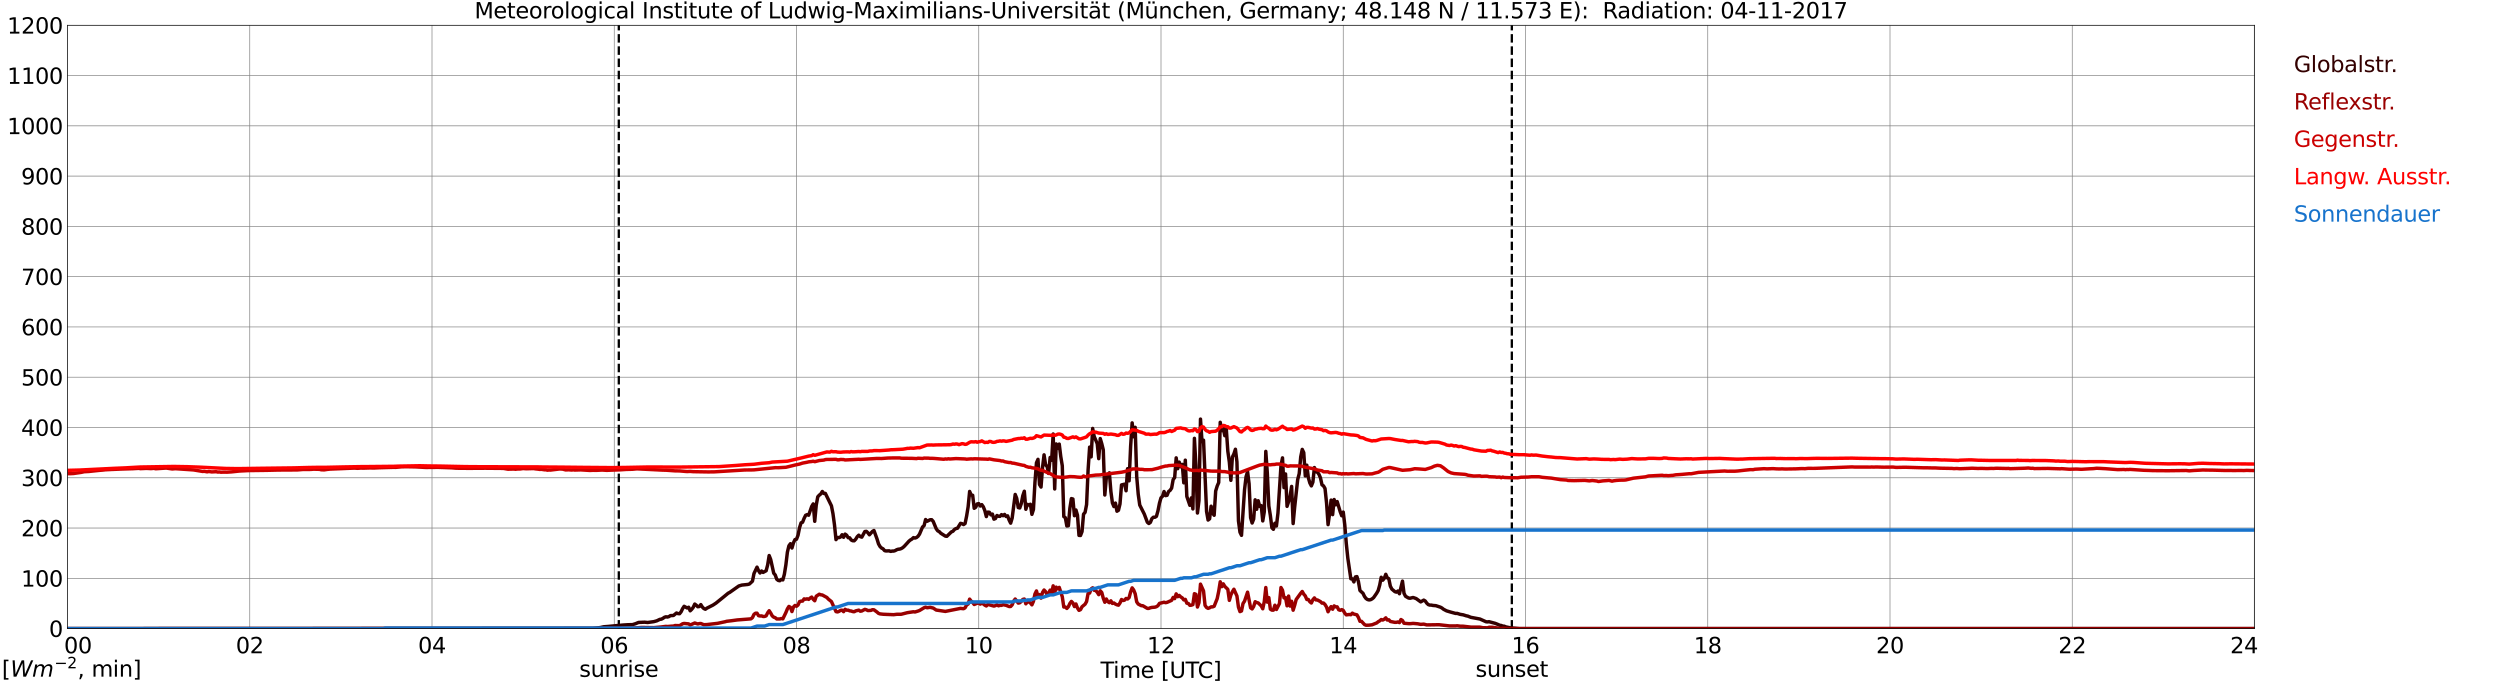 <?xml version="1.0" encoding="utf-8" standalone="no"?>
<!DOCTYPE svg PUBLIC "-//W3C//DTD SVG 1.1//EN"
  "http://www.w3.org/Graphics/SVG/1.1/DTD/svg11.dtd">
<svg xmlns:xlink="http://www.w3.org/1999/xlink" width="1085.4pt" height="296.64pt" viewBox="0 0 1085.4 296.64" xmlns="http://www.w3.org/2000/svg" version="1.1">
 <defs>
  <style type="text/css">*{stroke-linejoin: round; stroke-linecap: butt}</style>
 </defs>
 <g id="figure_1">
  <g id="patch_1">
   <path d="M 0 296.64 
L 1085.4 296.64 
L 1085.4 0 
L 0 0 
z
" style="fill: #ffffff"/>
  </g>
  <g id="axes_1">
   <g id="patch_2">
    <path d="M 29.306 272.909 
L 978.814 272.909 
L 978.814 10.976 
L 29.306 10.976 
z
" style="fill: #ffffff"/>
   </g>
   <g id="patch_3">
    <path d="M 978.814 272.909 
L 978.814 272.909 
L 978.814 10.976 
L 978.814 10.976 
z
" clip-path="url(#p3916a6827a)" style="fill: #d3d3d3; opacity: 0.25; stroke: #d3d3d3; stroke-linejoin: miter"/>
   </g>
   <g id="matplotlib.axis_1">
    <g id="xtick_1">
     <g id="line2d_1">
      <path d="M 29.306 272.909 
L 29.306 10.976 
" clip-path="url(#p3916a6827a)" style="fill: none; stroke: #808080; stroke-width: 0.3; stroke-linecap: square"/>
     </g>
     <g id="line2d_2"/>
     <g id="text_1">
      <!--    00 -->
      <g transform="translate(18.733 283.627) scale(0.095 -0.095)">
       <defs>
        <path id="DejaVuSans-20" transform="scale(0.016)"/>
        <path id="DejaVuSans-30" d="M 2034 4250 
Q 1547 4250 1301 3770 
Q 1056 3291 1056 2328 
Q 1056 1369 1301 889 
Q 1547 409 2034 409 
Q 2525 409 2770 889 
Q 3016 1369 3016 2328 
Q 3016 3291 2770 3770 
Q 2525 4250 2034 4250 
z
M 2034 4750 
Q 2819 4750 3233 4129 
Q 3647 3509 3647 2328 
Q 3647 1150 3233 529 
Q 2819 -91 2034 -91 
Q 1250 -91 836 529 
Q 422 1150 422 2328 
Q 422 3509 836 4129 
Q 1250 4750 2034 4750 
z
" transform="scale(0.016)"/>
       </defs>
       <use xlink:href="#DejaVuSans-20"/>
       <use xlink:href="#DejaVuSans-20" transform="translate(31.787 0)"/>
       <use xlink:href="#DejaVuSans-20" transform="translate(63.574 0)"/>
       <use xlink:href="#DejaVuSans-30" transform="translate(95.361 0)"/>
       <use xlink:href="#DejaVuSans-30" transform="translate(158.984 0)"/>
      </g>
     </g>
    </g>
    <g id="xtick_2">
     <g id="line2d_3">
      <path d="M 108.431 272.909 
L 108.431 10.976 
" clip-path="url(#p3916a6827a)" style="fill: none; stroke: #808080; stroke-width: 0.3; stroke-linecap: square"/>
     </g>
     <g id="line2d_4"/>
     <g id="text_2">
      <!-- 02 -->
      <g transform="translate(102.387 283.627) scale(0.095 -0.095)">
       <defs>
        <path id="DejaVuSans-32" d="M 1228 531 
L 3431 531 
L 3431 0 
L 469 0 
L 469 531 
Q 828 903 1448 1529 
Q 2069 2156 2228 2338 
Q 2531 2678 2651 2914 
Q 2772 3150 2772 3378 
Q 2772 3750 2511 3984 
Q 2250 4219 1831 4219 
Q 1534 4219 1204 4116 
Q 875 4013 500 3803 
L 500 4441 
Q 881 4594 1212 4672 
Q 1544 4750 1819 4750 
Q 2544 4750 2975 4387 
Q 3406 4025 3406 3419 
Q 3406 3131 3298 2873 
Q 3191 2616 2906 2266 
Q 2828 2175 2409 1742 
Q 1991 1309 1228 531 
z
" transform="scale(0.016)"/>
       </defs>
       <use xlink:href="#DejaVuSans-30"/>
       <use xlink:href="#DejaVuSans-32" transform="translate(63.623 0)"/>
      </g>
     </g>
    </g>
    <g id="xtick_3">
     <g id="line2d_5">
      <path d="M 187.557 272.909 
L 187.557 10.976 
" clip-path="url(#p3916a6827a)" style="fill: none; stroke: #808080; stroke-width: 0.3; stroke-linecap: square"/>
     </g>
     <g id="line2d_6"/>
     <g id="text_3">
      <!-- 04 -->
      <g transform="translate(181.513 283.627) scale(0.095 -0.095)">
       <defs>
        <path id="DejaVuSans-34" d="M 2419 4116 
L 825 1625 
L 2419 1625 
L 2419 4116 
z
M 2253 4666 
L 3047 4666 
L 3047 1625 
L 3713 1625 
L 3713 1100 
L 3047 1100 
L 3047 0 
L 2419 0 
L 2419 1100 
L 313 1100 
L 313 1709 
L 2253 4666 
z
" transform="scale(0.016)"/>
       </defs>
       <use xlink:href="#DejaVuSans-30"/>
       <use xlink:href="#DejaVuSans-34" transform="translate(63.623 0)"/>
      </g>
     </g>
    </g>
    <g id="xtick_4">
     <g id="line2d_7">
      <path d="M 266.683 272.909 
L 266.683 10.976 
" clip-path="url(#p3916a6827a)" style="fill: none; stroke: #808080; stroke-width: 0.3; stroke-linecap: square"/>
     </g>
     <g id="line2d_8"/>
     <g id="text_4">
      <!-- 06 -->
      <g transform="translate(260.638 283.627) scale(0.095 -0.095)">
       <defs>
        <path id="DejaVuSans-36" d="M 2113 2584 
Q 1688 2584 1439 2293 
Q 1191 2003 1191 1497 
Q 1191 994 1439 701 
Q 1688 409 2113 409 
Q 2538 409 2786 701 
Q 3034 994 3034 1497 
Q 3034 2003 2786 2293 
Q 2538 2584 2113 2584 
z
M 3366 4563 
L 3366 3988 
Q 3128 4100 2886 4159 
Q 2644 4219 2406 4219 
Q 1781 4219 1451 3797 
Q 1122 3375 1075 2522 
Q 1259 2794 1537 2939 
Q 1816 3084 2150 3084 
Q 2853 3084 3261 2657 
Q 3669 2231 3669 1497 
Q 3669 778 3244 343 
Q 2819 -91 2113 -91 
Q 1303 -91 875 529 
Q 447 1150 447 2328 
Q 447 3434 972 4092 
Q 1497 4750 2381 4750 
Q 2619 4750 2861 4703 
Q 3103 4656 3366 4563 
z
" transform="scale(0.016)"/>
       </defs>
       <use xlink:href="#DejaVuSans-30"/>
       <use xlink:href="#DejaVuSans-36" transform="translate(63.623 0)"/>
      </g>
     </g>
    </g>
    <g id="xtick_5">
     <g id="line2d_9">
      <path d="M 345.808 272.909 
L 345.808 10.976 
" clip-path="url(#p3916a6827a)" style="fill: none; stroke: #808080; stroke-width: 0.3; stroke-linecap: square"/>
     </g>
     <g id="line2d_10"/>
     <g id="text_5">
      <!-- 08 -->
      <g transform="translate(339.764 283.627) scale(0.095 -0.095)">
       <defs>
        <path id="DejaVuSans-38" d="M 2034 2216 
Q 1584 2216 1326 1975 
Q 1069 1734 1069 1313 
Q 1069 891 1326 650 
Q 1584 409 2034 409 
Q 2484 409 2743 651 
Q 3003 894 3003 1313 
Q 3003 1734 2745 1975 
Q 2488 2216 2034 2216 
z
M 1403 2484 
Q 997 2584 770 2862 
Q 544 3141 544 3541 
Q 544 4100 942 4425 
Q 1341 4750 2034 4750 
Q 2731 4750 3128 4425 
Q 3525 4100 3525 3541 
Q 3525 3141 3298 2862 
Q 3072 2584 2669 2484 
Q 3125 2378 3379 2068 
Q 3634 1759 3634 1313 
Q 3634 634 3220 271 
Q 2806 -91 2034 -91 
Q 1263 -91 848 271 
Q 434 634 434 1313 
Q 434 1759 690 2068 
Q 947 2378 1403 2484 
z
M 1172 3481 
Q 1172 3119 1398 2916 
Q 1625 2713 2034 2713 
Q 2441 2713 2670 2916 
Q 2900 3119 2900 3481 
Q 2900 3844 2670 4047 
Q 2441 4250 2034 4250 
Q 1625 4250 1398 4047 
Q 1172 3844 1172 3481 
z
" transform="scale(0.016)"/>
       </defs>
       <use xlink:href="#DejaVuSans-30"/>
       <use xlink:href="#DejaVuSans-38" transform="translate(63.623 0)"/>
      </g>
     </g>
    </g>
    <g id="xtick_6">
     <g id="line2d_11">
      <path d="M 424.934 272.909 
L 424.934 10.976 
" clip-path="url(#p3916a6827a)" style="fill: none; stroke: #808080; stroke-width: 0.3; stroke-linecap: square"/>
     </g>
     <g id="line2d_12"/>
     <g id="text_6">
      <!-- 10 -->
      <g transform="translate(418.89 283.627) scale(0.095 -0.095)">
       <defs>
        <path id="DejaVuSans-31" d="M 794 531 
L 1825 531 
L 1825 4091 
L 703 3866 
L 703 4441 
L 1819 4666 
L 2450 4666 
L 2450 531 
L 3481 531 
L 3481 0 
L 794 0 
L 794 531 
z
" transform="scale(0.016)"/>
       </defs>
       <use xlink:href="#DejaVuSans-31"/>
       <use xlink:href="#DejaVuSans-30" transform="translate(63.623 0)"/>
      </g>
     </g>
    </g>
    <g id="xtick_7">
     <g id="line2d_13">
      <path d="M 504.06 272.909 
L 504.06 10.976 
" clip-path="url(#p3916a6827a)" style="fill: none; stroke: #808080; stroke-width: 0.3; stroke-linecap: square"/>
     </g>
     <g id="line2d_14"/>
     <g id="text_7">
      <!-- 12 -->
      <g transform="translate(498.015 283.627) scale(0.095 -0.095)">
       <use xlink:href="#DejaVuSans-31"/>
       <use xlink:href="#DejaVuSans-32" transform="translate(63.623 0)"/>
      </g>
     </g>
    </g>
    <g id="xtick_8">
     <g id="line2d_15">
      <path d="M 583.185 272.909 
L 583.185 10.976 
" clip-path="url(#p3916a6827a)" style="fill: none; stroke: #808080; stroke-width: 0.3; stroke-linecap: square"/>
     </g>
     <g id="line2d_16"/>
     <g id="text_8">
      <!-- 14 -->
      <g transform="translate(577.141 283.627) scale(0.095 -0.095)">
       <use xlink:href="#DejaVuSans-31"/>
       <use xlink:href="#DejaVuSans-34" transform="translate(63.623 0)"/>
      </g>
     </g>
    </g>
    <g id="xtick_9">
     <g id="line2d_17">
      <path d="M 662.311 272.909 
L 662.311 10.976 
" clip-path="url(#p3916a6827a)" style="fill: none; stroke: #808080; stroke-width: 0.3; stroke-linecap: square"/>
     </g>
     <g id="line2d_18"/>
     <g id="text_9">
      <!-- 16 -->
      <g transform="translate(656.267 283.627) scale(0.095 -0.095)">
       <use xlink:href="#DejaVuSans-31"/>
       <use xlink:href="#DejaVuSans-36" transform="translate(63.623 0)"/>
      </g>
     </g>
    </g>
    <g id="xtick_10">
     <g id="line2d_19">
      <path d="M 741.437 272.909 
L 741.437 10.976 
" clip-path="url(#p3916a6827a)" style="fill: none; stroke: #808080; stroke-width: 0.3; stroke-linecap: square"/>
     </g>
     <g id="line2d_20"/>
     <g id="text_10">
      <!-- 18 -->
      <g transform="translate(735.392 283.627) scale(0.095 -0.095)">
       <use xlink:href="#DejaVuSans-31"/>
       <use xlink:href="#DejaVuSans-38" transform="translate(63.623 0)"/>
      </g>
     </g>
    </g>
    <g id="xtick_11">
     <g id="line2d_21">
      <path d="M 820.562 272.909 
L 820.562 10.976 
" clip-path="url(#p3916a6827a)" style="fill: none; stroke: #808080; stroke-width: 0.3; stroke-linecap: square"/>
     </g>
     <g id="line2d_22"/>
     <g id="text_11">
      <!-- 20 -->
      <g transform="translate(814.518 283.627) scale(0.095 -0.095)">
       <use xlink:href="#DejaVuSans-32"/>
       <use xlink:href="#DejaVuSans-30" transform="translate(63.623 0)"/>
      </g>
     </g>
    </g>
    <g id="xtick_12">
     <g id="line2d_23">
      <path d="M 899.688 272.909 
L 899.688 10.976 
" clip-path="url(#p3916a6827a)" style="fill: none; stroke: #808080; stroke-width: 0.3; stroke-linecap: square"/>
     </g>
     <g id="line2d_24"/>
     <g id="text_12">
      <!-- 22 -->
      <g transform="translate(893.644 283.627) scale(0.095 -0.095)">
       <use xlink:href="#DejaVuSans-32"/>
       <use xlink:href="#DejaVuSans-32" transform="translate(63.623 0)"/>
      </g>
     </g>
    </g>
    <g id="xtick_13">
     <g id="line2d_25">
      <path d="M 978.814 272.909 
L 978.814 10.976 
" clip-path="url(#p3916a6827a)" style="fill: none; stroke: #808080; stroke-width: 0.3; stroke-linecap: square"/>
     </g>
     <g id="line2d_26"/>
     <g id="text_13">
      <!-- 24    -->
      <g transform="translate(968.241 283.627) scale(0.095 -0.095)">
       <use xlink:href="#DejaVuSans-32"/>
       <use xlink:href="#DejaVuSans-34" transform="translate(63.623 0)"/>
       <use xlink:href="#DejaVuSans-20" transform="translate(127.246 0)"/>
       <use xlink:href="#DejaVuSans-20" transform="translate(159.033 0)"/>
       <use xlink:href="#DejaVuSans-20" transform="translate(190.82 0)"/>
      </g>
     </g>
    </g>
    <g id="text_14">
     <!-- Time [UTC] -->
     <g transform="translate(477.806 294.322) scale(0.095 -0.095)">
      <defs>
       <path id="DejaVuSans-54" d="M -19 4666 
L 3928 4666 
L 3928 4134 
L 2272 4134 
L 2272 0 
L 1638 0 
L 1638 4134 
L -19 4134 
L -19 4666 
z
" transform="scale(0.016)"/>
       <path id="DejaVuSans-69" d="M 603 3500 
L 1178 3500 
L 1178 0 
L 603 0 
L 603 3500 
z
M 603 4863 
L 1178 4863 
L 1178 4134 
L 603 4134 
L 603 4863 
z
" transform="scale(0.016)"/>
       <path id="DejaVuSans-6d" d="M 3328 2828 
Q 3544 3216 3844 3400 
Q 4144 3584 4550 3584 
Q 5097 3584 5394 3201 
Q 5691 2819 5691 2113 
L 5691 0 
L 5113 0 
L 5113 2094 
Q 5113 2597 4934 2840 
Q 4756 3084 4391 3084 
Q 3944 3084 3684 2787 
Q 3425 2491 3425 1978 
L 3425 0 
L 2847 0 
L 2847 2094 
Q 2847 2600 2669 2842 
Q 2491 3084 2119 3084 
Q 1678 3084 1418 2786 
Q 1159 2488 1159 1978 
L 1159 0 
L 581 0 
L 581 3500 
L 1159 3500 
L 1159 2956 
Q 1356 3278 1631 3431 
Q 1906 3584 2284 3584 
Q 2666 3584 2933 3390 
Q 3200 3197 3328 2828 
z
" transform="scale(0.016)"/>
       <path id="DejaVuSans-65" d="M 3597 1894 
L 3597 1613 
L 953 1613 
Q 991 1019 1311 708 
Q 1631 397 2203 397 
Q 2534 397 2845 478 
Q 3156 559 3463 722 
L 3463 178 
Q 3153 47 2828 -22 
Q 2503 -91 2169 -91 
Q 1331 -91 842 396 
Q 353 884 353 1716 
Q 353 2575 817 3079 
Q 1281 3584 2069 3584 
Q 2775 3584 3186 3129 
Q 3597 2675 3597 1894 
z
M 3022 2063 
Q 3016 2534 2758 2815 
Q 2500 3097 2075 3097 
Q 1594 3097 1305 2825 
Q 1016 2553 972 2059 
L 3022 2063 
z
" transform="scale(0.016)"/>
       <path id="DejaVuSans-5b" d="M 550 4863 
L 1875 4863 
L 1875 4416 
L 1125 4416 
L 1125 -397 
L 1875 -397 
L 1875 -844 
L 550 -844 
L 550 4863 
z
" transform="scale(0.016)"/>
       <path id="DejaVuSans-55" d="M 556 4666 
L 1191 4666 
L 1191 1831 
Q 1191 1081 1462 751 
Q 1734 422 2344 422 
Q 2950 422 3222 751 
Q 3494 1081 3494 1831 
L 3494 4666 
L 4128 4666 
L 4128 1753 
Q 4128 841 3676 375 
Q 3225 -91 2344 -91 
Q 1459 -91 1007 375 
Q 556 841 556 1753 
L 556 4666 
z
" transform="scale(0.016)"/>
       <path id="DejaVuSans-43" d="M 4122 4306 
L 4122 3641 
Q 3803 3938 3442 4084 
Q 3081 4231 2675 4231 
Q 1875 4231 1450 3742 
Q 1025 3253 1025 2328 
Q 1025 1406 1450 917 
Q 1875 428 2675 428 
Q 3081 428 3442 575 
Q 3803 722 4122 1019 
L 4122 359 
Q 3791 134 3420 21 
Q 3050 -91 2638 -91 
Q 1578 -91 968 557 
Q 359 1206 359 2328 
Q 359 3453 968 4101 
Q 1578 4750 2638 4750 
Q 3056 4750 3426 4639 
Q 3797 4528 4122 4306 
z
" transform="scale(0.016)"/>
       <path id="DejaVuSans-5d" d="M 1947 4863 
L 1947 -844 
L 622 -844 
L 622 -397 
L 1369 -397 
L 1369 4416 
L 622 4416 
L 622 4863 
L 1947 4863 
z
" transform="scale(0.016)"/>
      </defs>
      <use xlink:href="#DejaVuSans-54"/>
      <use xlink:href="#DejaVuSans-69" transform="translate(57.959 0)"/>
      <use xlink:href="#DejaVuSans-6d" transform="translate(85.742 0)"/>
      <use xlink:href="#DejaVuSans-65" transform="translate(183.154 0)"/>
      <use xlink:href="#DejaVuSans-20" transform="translate(244.678 0)"/>
      <use xlink:href="#DejaVuSans-5b" transform="translate(276.465 0)"/>
      <use xlink:href="#DejaVuSans-55" transform="translate(315.479 0)"/>
      <use xlink:href="#DejaVuSans-54" transform="translate(388.672 0)"/>
      <use xlink:href="#DejaVuSans-43" transform="translate(443.881 0)"/>
      <use xlink:href="#DejaVuSans-5d" transform="translate(513.705 0)"/>
     </g>
    </g>
   </g>
   <g id="matplotlib.axis_2">
    <g id="ytick_1">
     <g id="line2d_27">
      <path d="M 29.306 272.909 
L 978.814 272.909 
" clip-path="url(#p3916a6827a)" style="fill: none; stroke: #808080; stroke-width: 0.3; stroke-linecap: square"/>
     </g>
     <g id="line2d_28"/>
     <g id="text_15">
      <!-- 0 -->
      <g transform="translate(21.261 276.518) scale(0.095 -0.095)">
       <use xlink:href="#DejaVuSans-30"/>
      </g>
     </g>
    </g>
    <g id="ytick_2">
     <g id="line2d_29">
      <path d="M 29.306 251.081 
L 978.814 251.081 
" clip-path="url(#p3916a6827a)" style="fill: none; stroke: #808080; stroke-width: 0.3; stroke-linecap: square"/>
     </g>
     <g id="line2d_30"/>
     <g id="text_16">
      <!-- 100 -->
      <g transform="translate(9.173 254.69) scale(0.095 -0.095)">
       <use xlink:href="#DejaVuSans-31"/>
       <use xlink:href="#DejaVuSans-30" transform="translate(63.623 0)"/>
       <use xlink:href="#DejaVuSans-30" transform="translate(127.246 0)"/>
      </g>
     </g>
    </g>
    <g id="ytick_3">
     <g id="line2d_31">
      <path d="M 29.306 229.253 
L 978.814 229.253 
" clip-path="url(#p3916a6827a)" style="fill: none; stroke: #808080; stroke-width: 0.3; stroke-linecap: square"/>
     </g>
     <g id="line2d_32"/>
     <g id="text_17">
      <!-- 200 -->
      <g transform="translate(9.173 232.863) scale(0.095 -0.095)">
       <use xlink:href="#DejaVuSans-32"/>
       <use xlink:href="#DejaVuSans-30" transform="translate(63.623 0)"/>
       <use xlink:href="#DejaVuSans-30" transform="translate(127.246 0)"/>
      </g>
     </g>
    </g>
    <g id="ytick_4">
     <g id="line2d_33">
      <path d="M 29.306 207.426 
L 978.814 207.426 
" clip-path="url(#p3916a6827a)" style="fill: none; stroke: #808080; stroke-width: 0.3; stroke-linecap: square"/>
     </g>
     <g id="line2d_34"/>
     <g id="text_18">
      <!-- 300 -->
      <g transform="translate(9.173 211.035) scale(0.095 -0.095)">
       <defs>
        <path id="DejaVuSans-33" d="M 2597 2516 
Q 3050 2419 3304 2112 
Q 3559 1806 3559 1356 
Q 3559 666 3084 287 
Q 2609 -91 1734 -91 
Q 1441 -91 1130 -33 
Q 819 25 488 141 
L 488 750 
Q 750 597 1062 519 
Q 1375 441 1716 441 
Q 2309 441 2620 675 
Q 2931 909 2931 1356 
Q 2931 1769 2642 2001 
Q 2353 2234 1838 2234 
L 1294 2234 
L 1294 2753 
L 1863 2753 
Q 2328 2753 2575 2939 
Q 2822 3125 2822 3475 
Q 2822 3834 2567 4026 
Q 2313 4219 1838 4219 
Q 1578 4219 1281 4162 
Q 984 4106 628 3988 
L 628 4550 
Q 988 4650 1302 4700 
Q 1616 4750 1894 4750 
Q 2613 4750 3031 4423 
Q 3450 4097 3450 3541 
Q 3450 3153 3228 2886 
Q 3006 2619 2597 2516 
z
" transform="scale(0.016)"/>
       </defs>
       <use xlink:href="#DejaVuSans-33"/>
       <use xlink:href="#DejaVuSans-30" transform="translate(63.623 0)"/>
       <use xlink:href="#DejaVuSans-30" transform="translate(127.246 0)"/>
      </g>
     </g>
    </g>
    <g id="ytick_5">
     <g id="line2d_35">
      <path d="M 29.306 185.598 
L 978.814 185.598 
" clip-path="url(#p3916a6827a)" style="fill: none; stroke: #808080; stroke-width: 0.3; stroke-linecap: square"/>
     </g>
     <g id="line2d_36"/>
     <g id="text_19">
      <!-- 400 -->
      <g transform="translate(9.173 189.207) scale(0.095 -0.095)">
       <use xlink:href="#DejaVuSans-34"/>
       <use xlink:href="#DejaVuSans-30" transform="translate(63.623 0)"/>
       <use xlink:href="#DejaVuSans-30" transform="translate(127.246 0)"/>
      </g>
     </g>
    </g>
    <g id="ytick_6">
     <g id="line2d_37">
      <path d="M 29.306 163.77 
L 978.814 163.77 
" clip-path="url(#p3916a6827a)" style="fill: none; stroke: #808080; stroke-width: 0.3; stroke-linecap: square"/>
     </g>
     <g id="line2d_38"/>
     <g id="text_20">
      <!-- 500 -->
      <g transform="translate(9.173 167.379) scale(0.095 -0.095)">
       <defs>
        <path id="DejaVuSans-35" d="M 691 4666 
L 3169 4666 
L 3169 4134 
L 1269 4134 
L 1269 2991 
Q 1406 3038 1543 3061 
Q 1681 3084 1819 3084 
Q 2600 3084 3056 2656 
Q 3513 2228 3513 1497 
Q 3513 744 3044 326 
Q 2575 -91 1722 -91 
Q 1428 -91 1123 -41 
Q 819 9 494 109 
L 494 744 
Q 775 591 1075 516 
Q 1375 441 1709 441 
Q 2250 441 2565 725 
Q 2881 1009 2881 1497 
Q 2881 1984 2565 2268 
Q 2250 2553 1709 2553 
Q 1456 2553 1204 2497 
Q 953 2441 691 2322 
L 691 4666 
z
" transform="scale(0.016)"/>
       </defs>
       <use xlink:href="#DejaVuSans-35"/>
       <use xlink:href="#DejaVuSans-30" transform="translate(63.623 0)"/>
       <use xlink:href="#DejaVuSans-30" transform="translate(127.246 0)"/>
      </g>
     </g>
    </g>
    <g id="ytick_7">
     <g id="line2d_39">
      <path d="M 29.306 141.942 
L 978.814 141.942 
" clip-path="url(#p3916a6827a)" style="fill: none; stroke: #808080; stroke-width: 0.3; stroke-linecap: square"/>
     </g>
     <g id="line2d_40"/>
     <g id="text_21">
      <!-- 600 -->
      <g transform="translate(9.173 145.551) scale(0.095 -0.095)">
       <use xlink:href="#DejaVuSans-36"/>
       <use xlink:href="#DejaVuSans-30" transform="translate(63.623 0)"/>
       <use xlink:href="#DejaVuSans-30" transform="translate(127.246 0)"/>
      </g>
     </g>
    </g>
    <g id="ytick_8">
     <g id="line2d_41">
      <path d="M 29.306 120.114 
L 978.814 120.114 
" clip-path="url(#p3916a6827a)" style="fill: none; stroke: #808080; stroke-width: 0.3; stroke-linecap: square"/>
     </g>
     <g id="line2d_42"/>
     <g id="text_22">
      <!-- 700 -->
      <g transform="translate(9.173 123.724) scale(0.095 -0.095)">
       <defs>
        <path id="DejaVuSans-37" d="M 525 4666 
L 3525 4666 
L 3525 4397 
L 1831 0 
L 1172 0 
L 2766 4134 
L 525 4134 
L 525 4666 
z
" transform="scale(0.016)"/>
       </defs>
       <use xlink:href="#DejaVuSans-37"/>
       <use xlink:href="#DejaVuSans-30" transform="translate(63.623 0)"/>
       <use xlink:href="#DejaVuSans-30" transform="translate(127.246 0)"/>
      </g>
     </g>
    </g>
    <g id="ytick_9">
     <g id="line2d_43">
      <path d="M 29.306 98.287 
L 978.814 98.287 
" clip-path="url(#p3916a6827a)" style="fill: none; stroke: #808080; stroke-width: 0.3; stroke-linecap: square"/>
     </g>
     <g id="line2d_44"/>
     <g id="text_23">
      <!-- 800 -->
      <g transform="translate(9.173 101.896) scale(0.095 -0.095)">
       <use xlink:href="#DejaVuSans-38"/>
       <use xlink:href="#DejaVuSans-30" transform="translate(63.623 0)"/>
       <use xlink:href="#DejaVuSans-30" transform="translate(127.246 0)"/>
      </g>
     </g>
    </g>
    <g id="ytick_10">
     <g id="line2d_45">
      <path d="M 29.306 76.459 
L 978.814 76.459 
" clip-path="url(#p3916a6827a)" style="fill: none; stroke: #808080; stroke-width: 0.3; stroke-linecap: square"/>
     </g>
     <g id="line2d_46"/>
     <g id="text_24">
      <!-- 900 -->
      <g transform="translate(9.173 80.068) scale(0.095 -0.095)">
       <defs>
        <path id="DejaVuSans-39" d="M 703 97 
L 703 672 
Q 941 559 1184 500 
Q 1428 441 1663 441 
Q 2288 441 2617 861 
Q 2947 1281 2994 2138 
Q 2813 1869 2534 1725 
Q 2256 1581 1919 1581 
Q 1219 1581 811 2004 
Q 403 2428 403 3163 
Q 403 3881 828 4315 
Q 1253 4750 1959 4750 
Q 2769 4750 3195 4129 
Q 3622 3509 3622 2328 
Q 3622 1225 3098 567 
Q 2575 -91 1691 -91 
Q 1453 -91 1209 -44 
Q 966 3 703 97 
z
M 1959 2075 
Q 2384 2075 2632 2365 
Q 2881 2656 2881 3163 
Q 2881 3666 2632 3958 
Q 2384 4250 1959 4250 
Q 1534 4250 1286 3958 
Q 1038 3666 1038 3163 
Q 1038 2656 1286 2365 
Q 1534 2075 1959 2075 
z
" transform="scale(0.016)"/>
       </defs>
       <use xlink:href="#DejaVuSans-39"/>
       <use xlink:href="#DejaVuSans-30" transform="translate(63.623 0)"/>
       <use xlink:href="#DejaVuSans-30" transform="translate(127.246 0)"/>
      </g>
     </g>
    </g>
    <g id="ytick_11">
     <g id="line2d_47">
      <path d="M 29.306 54.631 
L 978.814 54.631 
" clip-path="url(#p3916a6827a)" style="fill: none; stroke: #808080; stroke-width: 0.3; stroke-linecap: square"/>
     </g>
     <g id="line2d_48"/>
     <g id="text_25">
      <!-- 1000 -->
      <g transform="translate(3.128 58.24) scale(0.095 -0.095)">
       <use xlink:href="#DejaVuSans-31"/>
       <use xlink:href="#DejaVuSans-30" transform="translate(63.623 0)"/>
       <use xlink:href="#DejaVuSans-30" transform="translate(127.246 0)"/>
       <use xlink:href="#DejaVuSans-30" transform="translate(190.869 0)"/>
      </g>
     </g>
    </g>
    <g id="ytick_12">
     <g id="line2d_49">
      <path d="M 29.306 32.803 
L 978.814 32.803 
" clip-path="url(#p3916a6827a)" style="fill: none; stroke: #808080; stroke-width: 0.3; stroke-linecap: square"/>
     </g>
     <g id="line2d_50"/>
     <g id="text_26">
      <!-- 1100 -->
      <g transform="translate(3.128 36.413) scale(0.095 -0.095)">
       <use xlink:href="#DejaVuSans-31"/>
       <use xlink:href="#DejaVuSans-31" transform="translate(63.623 0)"/>
       <use xlink:href="#DejaVuSans-30" transform="translate(127.246 0)"/>
       <use xlink:href="#DejaVuSans-30" transform="translate(190.869 0)"/>
      </g>
     </g>
    </g>
    <g id="ytick_13">
     <g id="line2d_51">
      <path d="M 29.306 10.976 
L 978.814 10.976 
" clip-path="url(#p3916a6827a)" style="fill: none; stroke: #808080; stroke-width: 0.3; stroke-linecap: square"/>
     </g>
     <g id="line2d_52"/>
     <g id="text_27">
      <!-- 1200 -->
      <g transform="translate(3.128 14.585) scale(0.095 -0.095)">
       <use xlink:href="#DejaVuSans-31"/>
       <use xlink:href="#DejaVuSans-32" transform="translate(63.623 0)"/>
       <use xlink:href="#DejaVuSans-30" transform="translate(127.246 0)"/>
       <use xlink:href="#DejaVuSans-30" transform="translate(190.869 0)"/>
      </g>
     </g>
    </g>
   </g>
   <g id="line2d_53">
    <path d="M 268.661 272.909 
L 268.661 10.976 
" clip-path="url(#p3916a6827a)" style="fill: none; stroke-dasharray: 3.7,1.6; stroke-dashoffset: 0; stroke: #000000"/>
   </g>
   <g id="line2d_54">
    <path d="M 656.377 272.909 
L 656.377 10.976 
" clip-path="url(#p3916a6827a)" style="fill: none; stroke-dasharray: 3.7,1.6; stroke-dashoffset: 0; stroke: #000000"/>
   </g>
   <g id="line2d_55">
    <path d="M 29.306 272.909 
L 257.451 272.819 
L 258.77 272.693 
L 260.748 272.437 
L 262.067 272.121 
L 264.045 271.972 
L 266.683 271.719 
L 270.639 271.359 
L 272.617 271.232 
L 274.595 271.191 
L 275.914 270.789 
L 277.233 270.239 
L 279.87 270.132 
L 281.189 270.259 
L 283.827 269.901 
L 285.145 269.541 
L 286.464 268.906 
L 287.124 268.82 
L 287.783 268.482 
L 288.442 268.017 
L 289.102 267.786 
L 289.761 267.891 
L 290.42 267.701 
L 291.08 267.277 
L 292.399 267.214 
L 293.717 266.136 
L 294.377 266.411 
L 295.036 266.452 
L 295.696 265.627 
L 296.355 264.252 
L 297.014 263.237 
L 298.333 263.957 
L 298.992 263.639 
L 299.652 265.184 
L 300.311 264.549 
L 300.971 263.682 
L 301.63 262.263 
L 302.289 262.75 
L 302.949 263.427 
L 303.608 263.322 
L 304.267 262.497 
L 304.927 263.556 
L 305.586 264.21 
L 306.246 264.507 
L 306.905 264.04 
L 309.543 262.709 
L 310.861 261.842 
L 314.158 259.177 
L 316.136 257.549 
L 316.796 257.21 
L 320.752 254.419 
L 322.071 254.015 
L 324.708 253.74 
L 325.368 253.55 
L 326.686 252.323 
L 327.346 249.003 
L 328.665 246.233 
L 329.324 247.754 
L 329.983 248.769 
L 330.643 247.903 
L 331.302 248.516 
L 332.621 247.798 
L 333.28 245.301 
L 333.94 241.197 
L 334.599 242.891 
L 335.918 248.855 
L 336.577 249.638 
L 337.236 251.498 
L 337.896 252.007 
L 338.555 252.133 
L 339.215 251.561 
L 339.874 251.773 
L 340.533 249.363 
L 341.193 245.26 
L 341.852 239.739 
L 342.512 236.967 
L 343.171 236.059 
L 343.83 237.919 
L 344.49 235.658 
L 345.149 234.261 
L 345.808 234.112 
L 346.468 232.399 
L 347.127 229.12 
L 347.787 227.005 
L 348.446 226.73 
L 349.105 225.06 
L 349.765 223.726 
L 350.424 223.432 
L 351.083 223.685 
L 352.402 219.878 
L 353.062 218.778 
L 353.721 226.328 
L 354.38 219.306 
L 355.04 215.69 
L 355.699 214.971 
L 356.359 214.443 
L 357.018 213.384 
L 357.677 214.231 
L 358.337 214.21 
L 360.974 219.603 
L 361.634 222.987 
L 362.293 227.83 
L 362.952 234.282 
L 363.612 233.331 
L 364.271 233.414 
L 364.93 233.16 
L 365.59 232.167 
L 366.249 233.267 
L 366.909 231.892 
L 367.568 232.357 
L 368.227 233.435 
L 368.887 233.499 
L 369.546 234.431 
L 370.206 234.769 
L 370.865 234.789 
L 371.524 234.09 
L 372.184 233.012 
L 372.843 232.357 
L 373.502 232.992 
L 374.162 233.204 
L 375.481 230.77 
L 376.14 230.685 
L 376.799 231.299 
L 377.459 232.187 
L 378.777 230.729 
L 379.437 230.327 
L 380.756 233.964 
L 381.415 236.122 
L 382.074 237.286 
L 382.734 237.941 
L 383.393 238.279 
L 384.053 239.063 
L 384.712 239.209 
L 386.031 239.146 
L 386.69 239.401 
L 387.349 239.253 
L 388.009 239.253 
L 388.668 239.041 
L 389.328 238.661 
L 389.987 238.449 
L 390.646 238.386 
L 391.306 238.152 
L 391.965 237.751 
L 392.624 237.159 
L 393.943 235.721 
L 394.603 234.979 
L 395.262 234.431 
L 395.921 234.049 
L 396.581 233.414 
L 397.24 233.606 
L 397.899 233.372 
L 398.559 232.844 
L 399.218 231.892 
L 400.537 228.782 
L 401.196 228.232 
L 401.856 225.567 
L 402.515 226.309 
L 403.834 225.652 
L 404.493 225.632 
L 405.153 226.372 
L 406.471 229.565 
L 407.131 230.476 
L 407.79 230.814 
L 408.45 231.51 
L 410.428 232.759 
L 411.087 232.844 
L 413.065 230.919 
L 413.725 230.644 
L 414.384 229.862 
L 415.043 229.48 
L 415.703 229.332 
L 417.022 227.217 
L 417.681 227.365 
L 418.34 227.747 
L 419 227.28 
L 419.659 224.087 
L 420.318 220.068 
L 420.978 213.363 
L 421.637 214.886 
L 422.297 215.035 
L 422.956 220.682 
L 423.615 220.217 
L 424.275 218.778 
L 424.934 218.652 
L 425.593 219.688 
L 426.253 219.095 
L 426.912 220.027 
L 427.572 221.677 
L 428.231 224.277 
L 428.89 222.332 
L 429.55 222.417 
L 430.209 223.537 
L 430.869 223.198 
L 431.528 225.398 
L 432.187 225.123 
L 432.847 223.812 
L 433.506 224.15 
L 434.165 224.172 
L 434.825 223.432 
L 435.484 223.897 
L 436.144 223.347 
L 436.803 224.235 
L 437.462 223.96 
L 438.122 225.778 
L 438.781 227.134 
L 439.44 224.912 
L 440.759 214.675 
L 441.419 216.366 
L 442.078 220.365 
L 442.737 220.533 
L 443.397 218.652 
L 444.056 215.225 
L 444.716 213.28 
L 445.375 221.105 
L 446.034 218.968 
L 446.694 219.265 
L 447.353 218.927 
L 448.012 223.305 
L 448.672 221.232 
L 449.331 209.471 
L 449.991 200.927 
L 450.65 199.426 
L 451.309 210.34 
L 451.969 211.459 
L 452.628 202.936 
L 453.287 197.479 
L 453.947 201.794 
L 454.606 202.556 
L 455.266 205.537 
L 455.925 198.622 
L 456.584 199.827 
L 457.244 188.427 
L 457.903 212.284 
L 458.563 192.742 
L 459.222 194.665 
L 459.881 192.805 
L 460.541 198.199 
L 461.2 202.217 
L 461.859 224.277 
L 462.519 224.744 
L 463.178 228.361 
L 463.838 228.254 
L 464.497 220.66 
L 465.156 216.473 
L 465.816 216.663 
L 466.475 223.897 
L 467.134 221.421 
L 467.794 223.685 
L 468.453 232.442 
L 469.113 232.484 
L 469.772 230.792 
L 470.431 223.22 
L 471.091 222.458 
L 471.75 219.053 
L 472.409 203.994 
L 473.069 194.117 
L 473.728 198.347 
L 474.388 186.015 
L 475.047 189.463 
L 476.366 192.615 
L 477.025 199.129 
L 477.685 190.415 
L 478.344 192.635 
L 479.003 195.322 
L 479.663 214.908 
L 480.322 207.441 
L 480.981 206.552 
L 481.641 205.284 
L 482.3 213.363 
L 482.96 218.335 
L 483.619 219.92 
L 484.278 218.418 
L 484.938 221.95 
L 485.597 221.528 
L 486.256 218.778 
L 486.916 210.529 
L 488.235 210.213 
L 488.894 213.068 
L 489.553 203.486 
L 490.213 208.753 
L 490.872 193.735 
L 491.532 183.605 
L 492.191 189.632 
L 492.85 185.528 
L 493.51 206.871 
L 494.169 214.57 
L 494.828 219.265 
L 496.807 223.198 
L 498.125 226.73 
L 498.785 227.28 
L 499.444 226.815 
L 500.103 225.165 
L 500.763 224.552 
L 501.422 224.595 
L 502.082 224.15 
L 502.741 221.782 
L 503.4 218.44 
L 504.06 216.135 
L 504.719 215.458 
L 505.379 213.406 
L 506.038 215.183 
L 506.697 215.035 
L 507.357 213.384 
L 508.016 212.898 
L 508.675 211.905 
L 509.335 208.203 
L 509.994 207.314 
L 510.654 198.79 
L 511.313 203.486 
L 511.972 200.631 
L 512.632 202.661 
L 513.291 201.624 
L 513.95 209.619 
L 514.61 199.784 
L 515.269 215.521 
L 516.588 219.391 
L 517.247 216.154 
L 517.907 220.957 
L 518.566 190.308 
L 519.226 202.217 
L 519.885 222.733 
L 520.544 217.34 
L 521.204 181.955 
L 521.863 191.727 
L 522.522 191.114 
L 523.841 222.078 
L 524.501 225.778 
L 525.16 225.25 
L 525.819 219.771 
L 526.479 222.818 
L 527.138 223.707 
L 527.797 213.173 
L 528.457 211.016 
L 529.116 209.493 
L 529.776 183.35 
L 530.435 186.966 
L 531.094 185.888 
L 531.754 189.167 
L 532.413 186.333 
L 533.073 195.894 
L 533.732 200.652 
L 534.391 208.541 
L 535.051 198.43 
L 535.71 197.077 
L 536.369 195.047 
L 537.029 200.545 
L 537.688 226.16 
L 538.348 231.067 
L 539.007 232.42 
L 540.326 212.645 
L 540.985 206.998 
L 541.644 204.776 
L 542.304 210.043 
L 542.963 224.785 
L 543.623 227.068 
L 544.282 225.377 
L 544.941 217.001 
L 545.601 221.105 
L 546.26 217.403 
L 546.919 219.878 
L 547.579 219.518 
L 548.238 226.16 
L 548.898 222.205 
L 549.557 195.977 
L 550.216 205.348 
L 550.876 219.667 
L 551.535 223.792 
L 552.195 229.142 
L 552.854 229.797 
L 553.513 227.175 
L 554.173 228.361 
L 554.832 222.818 
L 556.151 202.132 
L 556.81 198.79 
L 557.47 211.715 
L 558.129 205.771 
L 558.788 219.835 
L 559.448 217.826 
L 560.107 215.395 
L 560.766 211.184 
L 561.426 227.302 
L 562.085 220.28 
L 563.404 208.181 
L 564.063 205.644 
L 564.723 198.347 
L 565.382 195.11 
L 566.042 196.527 
L 566.701 206.616 
L 567.36 201.964 
L 568.02 207.356 
L 568.679 209.683 
L 569.338 210.953 
L 569.998 209.325 
L 570.657 202.999 
L 571.317 204.797 
L 571.976 205.009 
L 572.635 205.919 
L 573.295 207.463 
L 573.954 210.488 
L 574.613 210.953 
L 575.273 212.094 
L 575.932 218.335 
L 576.592 227.767 
L 577.251 223.05 
L 577.91 217.128 
L 578.57 223.432 
L 579.229 216.875 
L 579.889 219.158 
L 580.548 217.763 
L 581.867 222.183 
L 582.526 223.919 
L 583.185 222.332 
L 583.845 227.852 
L 584.504 235.974 
L 585.164 242.298 
L 586.482 251.286 
L 587.142 251.308 
L 587.801 252.642 
L 588.46 250.483 
L 589.12 250.335 
L 589.779 252.535 
L 590.439 256.385 
L 591.757 257.59 
L 592.417 258.965 
L 593.076 259.854 
L 593.736 260.297 
L 594.395 260.467 
L 595.054 260.36 
L 595.714 260.002 
L 596.373 259.452 
L 597.692 257.549 
L 598.351 256.385 
L 599.011 254.037 
L 599.67 250.631 
L 600.329 251.9 
L 600.989 251.118 
L 601.648 249.341 
L 602.307 250.885 
L 602.967 251.245 
L 603.626 254.482 
L 604.286 255.772 
L 605.604 256.872 
L 606.264 257.081 
L 606.923 256.597 
L 607.582 257.78 
L 608.901 252.303 
L 609.561 257.568 
L 610.22 258.88 
L 611.539 259.642 
L 612.198 259.727 
L 613.517 259.408 
L 614.836 259.875 
L 616.814 261.312 
L 618.133 260.552 
L 618.792 260.932 
L 619.451 261.884 
L 620.111 262.497 
L 620.77 262.709 
L 621.429 262.709 
L 622.089 262.857 
L 623.408 262.962 
L 625.386 263.619 
L 626.045 263.977 
L 626.705 264.507 
L 628.023 265.204 
L 630.001 265.797 
L 631.98 266.326 
L 632.639 266.304 
L 633.958 266.727 
L 635.276 266.939 
L 636.595 267.362 
L 637.255 267.489 
L 638.573 268.017 
L 642.53 268.757 
L 645.167 269.942 
L 645.827 270.006 
L 646.486 269.921 
L 649.123 270.619 
L 650.442 271.147 
L 651.102 271.466 
L 651.761 271.549 
L 652.42 271.824 
L 653.08 271.868 
L 653.739 272.162 
L 655.717 272.564 
L 659.674 272.909 
L 978.154 272.909 
L 978.154 272.909 
" clip-path="url(#p3916a6827a)" style="fill: none; stroke: #330000; stroke-width: 1.5; stroke-linecap: square"/>
   </g>
   <g id="line2d_56">
    <path d="M 29.306 272.909 
L 261.408 272.832 
L 264.705 272.725 
L 275.255 272.662 
L 278.552 272.409 
L 283.827 272.494 
L 287.124 272.197 
L 289.102 271.944 
L 289.761 272.007 
L 291.739 271.839 
L 292.399 271.817 
L 293.058 271.584 
L 294.377 271.606 
L 295.036 271.647 
L 296.355 270.822 
L 297.014 270.676 
L 298.992 270.866 
L 299.652 271.352 
L 301.63 270.484 
L 302.949 270.907 
L 303.608 270.739 
L 304.267 270.695 
L 305.586 271.224 
L 306.905 271.16 
L 311.521 270.632 
L 314.818 269.934 
L 315.477 269.744 
L 317.455 269.512 
L 320.093 269.152 
L 326.027 268.687 
L 326.686 268.137 
L 327.346 266.74 
L 328.005 266.234 
L 328.665 266.212 
L 329.324 267.29 
L 329.983 267.439 
L 330.643 267.397 
L 331.302 267.65 
L 331.961 267.629 
L 332.621 267.375 
L 333.28 266.064 
L 333.94 265.153 
L 334.599 266.149 
L 335.258 267.375 
L 335.918 267.947 
L 336.577 268.179 
L 337.236 268.729 
L 338.555 268.729 
L 339.215 268.539 
L 339.874 268.687 
L 341.193 265.959 
L 341.852 264.35 
L 342.512 263.294 
L 343.171 263.673 
L 343.83 265.514 
L 344.49 263.547 
L 345.149 262.87 
L 345.808 263.209 
L 346.468 262.68 
L 347.127 261.198 
L 347.787 260.989 
L 348.446 260.967 
L 349.105 260.015 
L 349.765 260.164 
L 350.424 259.971 
L 351.083 260.227 
L 351.743 259.655 
L 352.402 259.232 
L 353.062 260.183 
L 353.721 260.818 
L 354.38 258.852 
L 355.699 257.985 
L 356.359 258.238 
L 357.018 258.323 
L 358.996 259.402 
L 359.655 260.12 
L 360.974 261.179 
L 362.952 265.535 
L 363.612 265.684 
L 364.271 265.428 
L 364.93 264.985 
L 365.59 264.922 
L 366.249 265.557 
L 366.909 264.54 
L 367.568 264.922 
L 368.227 264.9 
L 368.887 265.197 
L 369.546 265.282 
L 370.206 265.514 
L 370.865 265.599 
L 371.524 265.219 
L 372.843 264.9 
L 373.502 265.365 
L 374.162 265.26 
L 375.481 264.562 
L 376.14 264.732 
L 376.799 265.09 
L 378.118 265.007 
L 378.777 264.71 
L 379.437 264.752 
L 380.756 265.725 
L 381.415 266.297 
L 382.074 266.529 
L 383.393 266.677 
L 384.712 266.74 
L 388.009 266.867 
L 389.328 266.699 
L 391.306 266.677 
L 393.943 266 
L 396.581 265.599 
L 397.24 265.703 
L 398.559 265.302 
L 399.218 265.049 
L 401.196 263.863 
L 401.856 263.61 
L 402.515 263.863 
L 403.834 263.673 
L 405.153 263.992 
L 406.471 264.859 
L 407.79 265.049 
L 410.428 265.45 
L 417.022 264.138 
L 418.34 264.287 
L 419 263.885 
L 419.659 262.658 
L 420.318 262.257 
L 420.978 260.12 
L 421.637 260.989 
L 422.297 261.58 
L 422.956 262.447 
L 424.275 261.897 
L 424.934 261.855 
L 425.593 262.279 
L 426.253 261.897 
L 426.912 262.194 
L 427.572 262.744 
L 428.231 263.082 
L 428.89 262.405 
L 431.528 263.145 
L 432.187 262.934 
L 432.847 262.573 
L 433.506 263.019 
L 434.165 262.807 
L 434.825 262.829 
L 435.484 262.532 
L 436.803 262.807 
L 438.122 263.335 
L 438.781 263.313 
L 439.44 262.595 
L 440.1 260.967 
L 440.759 260.078 
L 442.078 261.833 
L 442.737 261.707 
L 443.397 261.093 
L 444.056 260.247 
L 444.716 260.078 
L 445.375 262.152 
L 446.034 261.327 
L 446.694 261.327 
L 447.353 261.77 
L 448.012 262.595 
L 448.672 261.093 
L 449.331 257.9 
L 449.991 256.566 
L 450.65 259 
L 451.309 258.153 
L 451.969 259.677 
L 452.628 257.223 
L 453.287 256.165 
L 453.947 256.863 
L 454.606 258.217 
L 455.266 257.518 
L 455.925 256.208 
L 456.584 257.498 
L 457.244 254.346 
L 457.903 257.35 
L 458.563 254.918 
L 459.222 255.658 
L 459.881 255.023 
L 461.2 259.083 
L 461.859 263.547 
L 462.519 263.525 
L 463.178 264.16 
L 463.838 263.42 
L 464.497 262.004 
L 465.156 261.115 
L 465.816 261.792 
L 466.475 263.335 
L 467.134 262.215 
L 467.794 263.97 
L 468.453 264.985 
L 469.113 264.688 
L 469.772 263.42 
L 471.091 262.32 
L 471.75 261.157 
L 472.409 257.625 
L 473.069 257.477 
L 473.728 255.7 
L 474.388 255.213 
L 475.047 256.272 
L 475.706 256.376 
L 476.366 257.116 
L 477.025 258.175 
L 477.685 256.503 
L 478.344 257.243 
L 479.003 259.74 
L 479.663 261.473 
L 480.322 260.057 
L 480.981 261.242 
L 481.641 261.665 
L 482.3 260.86 
L 482.96 261.982 
L 483.619 261.792 
L 484.278 262.279 
L 484.938 262.573 
L 485.597 262.744 
L 486.256 261.792 
L 486.916 260.29 
L 487.575 260.714 
L 488.235 260.565 
L 488.894 259.825 
L 489.553 260.057 
L 490.213 259.465 
L 490.872 256.968 
L 491.532 255.235 
L 492.191 256.145 
L 492.85 257.793 
L 493.51 261.305 
L 494.169 262.257 
L 495.488 262.955 
L 496.147 262.975 
L 498.125 264.138 
L 498.785 264.138 
L 499.444 263.863 
L 500.103 263.717 
L 501.422 263.61 
L 502.082 263.398 
L 502.741 262.955 
L 503.4 261.96 
L 504.719 261.643 
L 505.379 261.454 
L 506.038 261.665 
L 506.697 261.517 
L 508.675 260.65 
L 509.335 259.38 
L 509.994 259.889 
L 510.654 257.837 
L 511.313 259.063 
L 511.972 258.513 
L 512.632 259.168 
L 513.291 259.57 
L 513.95 260.458 
L 514.61 260.227 
L 515.269 261.877 
L 515.929 262.004 
L 516.588 262.807 
L 517.247 262.744 
L 517.907 262.49 
L 518.566 257.752 
L 519.226 258.048 
L 519.885 263.547 
L 520.544 261.643 
L 521.204 253.607 
L 522.522 256.566 
L 523.182 262.829 
L 523.841 263.759 
L 524.501 264.119 
L 525.16 263.885 
L 525.819 263.484 
L 526.479 263.484 
L 527.138 263.209 
L 528.457 259.889 
L 529.116 256.715 
L 529.776 252.592 
L 530.435 254.707 
L 531.094 253.48 
L 531.754 254.6 
L 533.073 255.87 
L 533.732 260.65 
L 534.391 258.302 
L 535.051 256.905 
L 535.71 255.826 
L 537.029 258.767 
L 537.688 263.61 
L 538.348 265.535 
L 539.007 265.26 
L 539.666 262.023 
L 540.326 261.008 
L 541.644 257.097 
L 542.963 263.885 
L 543.623 264.372 
L 544.282 263.335 
L 544.941 261.242 
L 545.601 261.602 
L 546.26 261.77 
L 547.579 263.06 
L 548.238 264.309 
L 548.898 261.198 
L 549.557 255.086 
L 550.216 261.432 
L 550.876 259.465 
L 551.535 264.457 
L 552.195 264.9 
L 552.854 264.9 
L 553.513 262.765 
L 554.173 264.606 
L 555.491 262.045 
L 556.151 255.086 
L 556.81 256.25 
L 557.47 259.57 
L 558.129 259.487 
L 558.788 263.019 
L 559.448 258.788 
L 560.107 263.145 
L 560.766 261.052 
L 561.426 264.922 
L 562.085 262.807 
L 562.745 260.29 
L 564.723 257.562 
L 565.382 256.8 
L 566.042 257.963 
L 566.701 258.725 
L 567.36 260.268 
L 568.02 260.268 
L 568.679 261.242 
L 569.338 261.792 
L 569.998 260.375 
L 570.657 259.592 
L 571.317 260.458 
L 571.976 260.48 
L 573.295 261.198 
L 573.954 261.855 
L 574.613 261.812 
L 575.273 262.469 
L 575.932 263.569 
L 576.592 265.599 
L 577.251 264.33 
L 577.91 263.379 
L 578.57 264.499 
L 579.229 263.06 
L 579.889 263.484 
L 580.548 263.462 
L 581.207 264.732 
L 581.867 264.963 
L 582.526 264.669 
L 583.185 265.007 
L 583.845 266.212 
L 584.504 266.952 
L 585.823 266.784 
L 586.482 266.889 
L 587.142 266.212 
L 587.801 266.614 
L 589.12 266.93 
L 589.779 268.094 
L 590.439 269.744 
L 591.098 269.744 
L 592.417 271.16 
L 593.076 271.457 
L 594.395 271.416 
L 595.714 271.246 
L 597.032 270.717 
L 597.692 270.464 
L 598.351 269.934 
L 599.011 269.554 
L 599.67 268.982 
L 600.329 269.194 
L 600.989 268.855 
L 601.648 268.242 
L 602.307 269.194 
L 602.967 269.089 
L 603.626 269.807 
L 605.604 270.209 
L 606.264 270.189 
L 606.923 270.019 
L 607.582 270.316 
L 608.242 268.982 
L 608.901 269.405 
L 609.561 270.591 
L 611.539 270.759 
L 612.198 270.781 
L 613.517 270.654 
L 615.495 270.822 
L 616.814 271.077 
L 618.133 270.97 
L 619.451 271.309 
L 624.726 271.224 
L 629.342 271.754 
L 631.98 271.754 
L 632.639 271.691 
L 633.958 271.859 
L 635.276 271.881 
L 638.573 272.261 
L 642.53 272.282 
L 643.848 272.536 
L 645.827 272.557 
L 646.486 272.346 
L 647.805 272.324 
L 651.761 272.874 
L 652.42 272.739 
L 653.739 272.791 
L 654.399 272.909 
L 978.154 272.909 
L 978.154 272.909 
" clip-path="url(#p3916a6827a)" style="fill: none; stroke: #990000; stroke-width: 1.5; stroke-linecap: square"/>
   </g>
   <g id="line2d_57">
    <path d="M 29.306 205.668 
L 30.625 205.649 
L 31.943 205.575 
L 35.24 205.092 
L 36.559 204.802 
L 38.537 204.701 
L 43.153 204.21 
L 44.472 204.112 
L 45.79 203.959 
L 48.428 203.828 
L 52.384 203.66 
L 57.659 203.494 
L 60.297 203.339 
L 60.956 203.473 
L 63.594 203.352 
L 65.572 203.453 
L 66.89 203.328 
L 67.55 203.523 
L 72.166 203.213 
L 74.803 203.61 
L 76.122 203.488 
L 84.034 204.027 
L 87.991 204.688 
L 88.65 204.614 
L 89.969 204.867 
L 90.628 204.695 
L 91.947 204.889 
L 93.266 204.819 
L 93.925 204.808 
L 94.584 204.963 
L 95.244 204.904 
L 95.903 205.02 
L 97.222 204.97 
L 98.541 205.003 
L 100.519 204.872 
L 103.816 204.518 
L 107.772 204.313 
L 115.685 204.204 
L 120.96 204.079 
L 127.553 204.04 
L 128.872 204.044 
L 131.51 203.83 
L 134.807 203.811 
L 136.125 203.704 
L 138.763 203.767 
L 139.422 203.955 
L 140.741 204.007 
L 142.06 203.798 
L 143.379 203.669 
L 145.357 203.588 
L 148.654 203.451 
L 150.632 203.359 
L 152.61 203.276 
L 153.929 203.23 
L 155.247 203.322 
L 156.566 203.224 
L 157.885 203.248 
L 160.523 203.167 
L 162.501 203.189 
L 164.479 203.086 
L 171.073 202.89 
L 171.732 202.92 
L 174.37 202.68 
L 176.348 202.63 
L 180.304 202.704 
L 184.92 202.953 
L 190.195 202.903 
L 192.173 202.964 
L 196.129 203.112 
L 198.107 203.285 
L 204.042 203.335 
L 207.339 203.298 
L 208.657 203.304 
L 210.635 203.287 
L 218.548 203.359 
L 220.526 203.71 
L 223.164 203.643 
L 223.823 203.739 
L 224.482 203.643 
L 225.801 203.614 
L 227.12 203.418 
L 228.439 203.525 
L 231.736 203.431 
L 232.395 203.56 
L 233.714 203.7 
L 234.373 203.806 
L 235.033 203.75 
L 236.351 203.964 
L 237.011 203.961 
L 237.67 204.145 
L 238.329 204.053 
L 238.989 204.09 
L 242.945 203.608 
L 244.264 203.673 
L 245.583 204.027 
L 246.901 203.97 
L 248.22 204.077 
L 248.88 203.99 
L 249.539 204.082 
L 252.176 204.005 
L 256.133 204.252 
L 257.451 204.182 
L 258.77 204.217 
L 261.408 204.084 
L 263.386 204.208 
L 269.32 203.981 
L 271.958 203.804 
L 274.595 203.734 
L 276.573 203.551 
L 287.783 204.121 
L 289.102 204.145 
L 293.058 204.426 
L 295.036 204.455 
L 297.674 204.682 
L 298.333 204.728 
L 299.652 204.662 
L 300.971 204.778 
L 303.608 204.826 
L 307.564 204.891 
L 310.202 204.854 
L 323.39 204.047 
L 326.027 204.029 
L 327.346 203.994 
L 331.961 203.518 
L 336.577 203.049 
L 337.896 203.062 
L 341.193 202.874 
L 343.83 202.239 
L 345.149 201.899 
L 347.127 201.484 
L 348.446 201.056 
L 350.424 200.685 
L 351.083 200.519 
L 352.402 200.377 
L 353.062 200.235 
L 353.721 200.456 
L 355.699 199.943 
L 357.677 199.753 
L 358.337 199.535 
L 358.996 199.467 
L 360.315 199.469 
L 362.952 199.41 
L 363.612 199.64 
L 364.271 199.622 
L 364.93 199.478 
L 366.249 199.515 
L 366.909 199.698 
L 372.184 199.428 
L 372.843 199.386 
L 373.502 199.463 
L 380.756 199.037 
L 382.734 199.07 
L 385.371 198.865 
L 387.349 198.825 
L 390.646 198.817 
L 391.306 198.943 
L 395.921 198.991 
L 397.899 199.105 
L 398.559 198.943 
L 400.537 199.048 
L 401.196 198.882 
L 403.175 198.913 
L 403.834 199.007 
L 404.493 198.976 
L 405.812 199.052 
L 409.768 199.389 
L 410.428 199.242 
L 411.087 199.321 
L 411.746 199.175 
L 412.406 199.279 
L 415.043 199.096 
L 419 199.253 
L 419.659 199.371 
L 421.637 199.203 
L 422.297 199.271 
L 422.956 199.177 
L 424.934 199.234 
L 428.231 199.336 
L 428.89 199.408 
L 429.55 199.231 
L 431.528 199.637 
L 434.165 199.954 
L 434.825 200.166 
L 435.484 200.124 
L 436.144 200.447 
L 438.122 200.825 
L 438.781 200.79 
L 439.44 201.074 
L 440.1 201.098 
L 444.056 201.997 
L 444.716 202.067 
L 445.375 202.475 
L 446.694 202.872 
L 447.353 202.84 
L 448.012 203.091 
L 449.991 203.366 
L 450.65 203.56 
L 451.309 203.94 
L 451.969 204.173 
L 452.628 204.236 
L 454.606 205.116 
L 455.266 205.474 
L 455.925 205.581 
L 457.903 206.838 
L 458.563 207.037 
L 460.541 207.216 
L 461.2 207.164 
L 461.859 207.253 
L 463.178 207.1 
L 464.497 206.908 
L 466.475 206.974 
L 467.794 207.131 
L 469.113 207.227 
L 469.772 207.177 
L 470.431 206.651 
L 471.091 207.004 
L 471.75 206.982 
L 472.409 206.666 
L 473.728 206.528 
L 475.706 206.266 
L 477.685 206.19 
L 479.003 205.957 
L 479.663 205.935 
L 480.981 205.738 
L 486.916 205.02 
L 488.235 204.754 
L 490.213 204.14 
L 490.872 203.985 
L 491.532 203.625 
L 492.85 203.579 
L 493.51 203.545 
L 494.828 203.761 
L 496.147 203.782 
L 496.807 203.942 
L 500.103 203.916 
L 502.741 203.287 
L 504.06 202.857 
L 506.038 202.342 
L 506.697 202.327 
L 507.357 202.145 
L 510.654 201.945 
L 511.972 202.038 
L 515.269 203.39 
L 516.588 204.02 
L 517.247 204.088 
L 517.907 204.289 
L 519.885 204.23 
L 520.544 204.357 
L 521.204 204.071 
L 524.501 204.394 
L 525.819 204.533 
L 529.776 204.553 
L 530.435 204.73 
L 531.754 204.763 
L 533.073 204.996 
L 533.732 205.199 
L 535.71 205.319 
L 537.688 205.271 
L 538.348 205.147 
L 545.601 202.396 
L 546.919 201.931 
L 548.898 201.569 
L 551.535 201.818 
L 552.195 201.707 
L 553.513 201.637 
L 554.173 201.473 
L 555.491 201.471 
L 556.151 201.639 
L 556.81 201.665 
L 557.47 201.979 
L 558.129 201.995 
L 558.788 202.416 
L 559.448 202.414 
L 560.107 202.268 
L 562.745 202.289 
L 564.063 202.311 
L 565.382 202.42 
L 566.042 202.711 
L 570.657 203.577 
L 571.976 204.066 
L 573.954 204.37 
L 574.613 204.845 
L 576.592 204.83 
L 577.251 205.219 
L 577.91 205.118 
L 580.548 205.317 
L 581.207 205.653 
L 581.867 205.601 
L 582.526 205.823 
L 583.185 205.612 
L 583.845 205.749 
L 584.504 205.655 
L 585.164 205.773 
L 587.801 205.59 
L 588.46 205.721 
L 591.757 205.59 
L 593.076 205.806 
L 595.714 205.727 
L 597.032 205.343 
L 598.351 205.031 
L 599.011 204.677 
L 600.329 203.758 
L 602.967 202.97 
L 603.626 203.005 
L 608.901 204.18 
L 612.198 203.935 
L 613.517 203.656 
L 614.176 203.494 
L 615.495 203.555 
L 618.792 203.804 
L 621.429 203.005 
L 622.748 202.375 
L 624.067 202.023 
L 625.386 202.224 
L 626.705 203.112 
L 628.683 204.701 
L 630.001 205.313 
L 631.32 205.607 
L 635.936 205.941 
L 636.595 206.061 
L 637.255 206.31 
L 639.892 206.681 
L 642.53 206.592 
L 643.189 206.81 
L 645.167 206.731 
L 645.827 206.777 
L 646.486 206.961 
L 649.123 207.061 
L 649.783 207.185 
L 651.102 207.105 
L 651.761 207.41 
L 652.42 207.113 
L 653.08 207.305 
L 655.717 207.399 
L 659.014 207.436 
L 660.333 207.196 
L 663.63 207.102 
L 664.949 206.972 
L 668.246 206.989 
L 669.564 207.223 
L 672.202 207.467 
L 673.521 207.576 
L 677.477 208.244 
L 680.114 208.417 
L 680.774 208.609 
L 683.411 208.678 
L 688.027 208.554 
L 690.005 208.781 
L 691.324 208.613 
L 693.302 208.842 
L 693.961 209.056 
L 695.939 208.774 
L 697.258 208.685 
L 698.577 208.569 
L 699.896 208.912 
L 700.555 208.748 
L 701.874 208.574 
L 703.193 208.48 
L 705.171 208.438 
L 705.83 208.382 
L 709.127 207.609 
L 714.402 207.02 
L 715.721 206.657 
L 721.655 206.338 
L 722.315 206.474 
L 723.633 206.461 
L 724.293 206.531 
L 725.612 206.413 
L 726.271 206.378 
L 727.59 206.14 
L 728.909 206.057 
L 730.227 205.961 
L 733.524 205.66 
L 734.184 205.699 
L 737.48 205.083 
L 748.69 204.488 
L 750.009 204.592 
L 753.306 204.568 
L 754.624 204.47 
L 757.262 204.167 
L 759.899 203.894 
L 761.218 203.905 
L 761.878 203.737 
L 763.856 203.61 
L 765.174 203.525 
L 765.834 203.481 
L 767.153 203.56 
L 769.79 203.459 
L 771.109 203.553 
L 772.428 203.601 
L 773.746 203.56 
L 775.065 203.625 
L 777.043 203.597 
L 779.681 203.555 
L 782.318 203.431 
L 783.637 203.479 
L 784.956 203.337 
L 787.593 203.346 
L 788.912 203.307 
L 804.078 202.711 
L 805.397 202.791 
L 808.694 202.776 
L 811.99 202.798 
L 812.65 202.741 
L 813.309 202.798 
L 814.628 202.743 
L 817.925 202.829 
L 821.881 202.781 
L 823.2 202.933 
L 827.156 202.855 
L 835.069 203.099 
L 836.388 203.095 
L 839.025 203.156 
L 840.344 203.167 
L 842.322 203.274 
L 847.597 203.374 
L 848.256 203.459 
L 849.575 203.394 
L 850.894 203.499 
L 854.85 203.355 
L 856.169 203.28 
L 858.806 203.394 
L 860.125 203.348 
L 862.763 203.433 
L 864.741 203.348 
L 865.4 203.394 
L 866.719 203.294 
L 871.335 203.396 
L 871.994 203.357 
L 872.653 203.486 
L 879.247 203.28 
L 880.566 203.189 
L 881.885 203.337 
L 882.544 203.291 
L 883.204 203.442 
L 889.138 203.368 
L 894.413 203.538 
L 895.072 203.47 
L 898.369 203.713 
L 901.666 203.645 
L 903.644 203.754 
L 906.941 203.549 
L 908.919 203.453 
L 910.238 203.296 
L 911.557 203.346 
L 914.194 203.492 
L 919.469 203.896 
L 921.448 203.837 
L 922.107 203.815 
L 922.766 203.913 
L 923.426 203.824 
L 924.085 203.868 
L 924.745 203.791 
L 930.679 204.178 
L 933.316 204.258 
L 934.635 204.322 
L 941.229 204.374 
L 949.142 204.267 
L 950.46 204.424 
L 952.438 204.258 
L 955.735 204.092 
L 956.395 204.044 
L 957.714 204.09 
L 960.351 204.112 
L 966.285 204.274 
L 968.264 204.245 
L 969.582 204.293 
L 972.879 204.25 
L 974.198 204.289 
L 975.517 204.21 
L 976.836 204.267 
L 978.154 204.278 
L 978.154 204.278 
" clip-path="url(#p3916a6827a)" style="fill: none; stroke: #cc0000; stroke-width: 1.5; stroke-linecap: square"/>
   </g>
   <g id="line2d_58">
    <path d="M 29.306 204.208 
L 34.581 204.071 
L 49.747 203.32 
L 54.362 203.128 
L 60.956 202.752 
L 75.462 202.514 
L 81.397 202.617 
L 86.672 202.811 
L 97.881 203.37 
L 103.156 203.457 
L 109.091 203.374 
L 112.388 203.322 
L 127.553 203.132 
L 134.147 202.957 
L 137.444 202.903 
L 140.741 202.907 
L 149.313 202.713 
L 156.566 202.588 
L 159.863 202.567 
L 171.073 202.447 
L 173.051 202.366 
L 182.282 202.202 
L 186.238 202.292 
L 190.854 202.34 
L 202.063 202.582 
L 207.339 202.621 
L 233.714 202.704 
L 235.692 202.746 
L 243.604 202.805 
L 253.495 202.914 
L 266.023 203.018 
L 271.958 202.938 
L 281.849 202.735 
L 293.717 202.794 
L 312.18 202.575 
L 319.433 202.089 
L 323.39 201.783 
L 327.346 201.563 
L 330.643 201.141 
L 333.94 200.89 
L 335.258 200.609 
L 341.852 200.231 
L 347.787 198.841 
L 351.083 198.024 
L 352.402 197.817 
L 353.062 197.402 
L 353.721 197.686 
L 358.996 196.208 
L 360.315 196.296 
L 360.974 195.938 
L 361.634 196.145 
L 362.952 196.112 
L 363.612 196.278 
L 364.93 196.348 
L 366.249 196.215 
L 368.227 196.165 
L 368.887 196.267 
L 369.546 196.034 
L 370.206 196.175 
L 371.524 196.127 
L 372.843 196.023 
L 373.502 196.121 
L 374.162 195.968 
L 376.799 195.977 
L 377.459 195.802 
L 378.777 195.759 
L 379.437 195.628 
L 382.074 195.656 
L 386.031 195.37 
L 386.69 195.274 
L 388.009 195.235 
L 391.965 195.025 
L 393.284 194.8 
L 393.943 194.658 
L 394.603 194.665 
L 395.262 194.554 
L 396.581 194.621 
L 398.559 194.333 
L 399.218 194.405 
L 402.515 193.218 
L 404.493 193.181 
L 405.153 193.233 
L 406.471 193.161 
L 407.79 193.15 
L 412.406 193.082 
L 413.065 192.997 
L 413.725 192.777 
L 414.384 192.88 
L 415.043 192.731 
L 415.703 192.805 
L 416.362 193.054 
L 417.681 192.607 
L 418.34 192.703 
L 419 192.93 
L 419.659 192.836 
L 420.978 192.024 
L 421.637 191.801 
L 422.956 191.88 
L 423.615 191.738 
L 424.275 192.006 
L 424.934 191.788 
L 425.593 191.731 
L 426.253 191.406 
L 427.572 192.133 
L 428.231 191.998 
L 428.89 192.089 
L 429.55 191.638 
L 430.209 191.696 
L 430.869 192.019 
L 431.528 192.043 
L 432.187 191.937 
L 432.847 191.631 
L 433.506 191.579 
L 434.165 191.41 
L 434.825 191.557 
L 435.484 191.389 
L 436.144 191.456 
L 436.803 191.64 
L 439.44 191.111 
L 440.1 190.797 
L 442.078 190.4 
L 442.737 190.391 
L 443.397 190.249 
L 444.056 190.321 
L 444.716 190.053 
L 445.375 190.692 
L 446.034 190.688 
L 447.353 190.278 
L 448.012 190.358 
L 448.672 190.199 
L 449.331 189.88 
L 449.991 189.154 
L 451.309 189.535 
L 451.969 189.706 
L 453.287 188.887 
L 456.584 189.02 
L 457.244 188.844 
L 457.903 189.029 
L 458.563 188.826 
L 459.222 188.492 
L 459.881 188.418 
L 460.541 188.584 
L 461.2 188.868 
L 461.859 189.804 
L 462.519 189.935 
L 463.178 190.326 
L 463.838 190.374 
L 465.816 189.671 
L 466.475 189.968 
L 467.134 189.675 
L 468.453 190.522 
L 469.113 190.561 
L 471.091 189.915 
L 471.75 189.66 
L 472.409 188.878 
L 473.069 188.315 
L 473.728 187.979 
L 474.388 187.486 
L 475.047 187.632 
L 475.706 187.612 
L 477.025 188.034 
L 479.003 188.169 
L 479.663 188.549 
L 480.322 188.311 
L 480.981 188.608 
L 482.3 188.446 
L 484.278 188.732 
L 484.938 189.009 
L 485.597 189.02 
L 486.916 188.163 
L 487.575 188.553 
L 488.235 188.446 
L 488.894 188.005 
L 489.553 188.139 
L 490.213 187.94 
L 491.532 186.6 
L 493.51 186.835 
L 494.169 187.268 
L 496.807 188.08 
L 497.466 188.49 
L 498.785 188.451 
L 499.444 188.662 
L 501.422 188.466 
L 502.082 188.542 
L 502.741 188.248 
L 503.4 187.829 
L 504.719 187.807 
L 505.379 187.824 
L 506.038 187.663 
L 506.697 187.331 
L 507.357 187.191 
L 508.016 186.918 
L 508.675 187.335 
L 509.994 186.757 
L 510.654 185.995 
L 512.632 185.775 
L 513.291 185.997 
L 514.61 186.146 
L 515.269 186.661 
L 515.929 187.021 
L 516.588 187.1 
L 517.247 186.936 
L 517.907 187.008 
L 518.566 186.25 
L 519.226 186.458 
L 519.885 187.394 
L 520.544 187.246 
L 521.204 185.755 
L 521.863 185.231 
L 522.522 185.434 
L 523.182 186.451 
L 523.841 187.047 
L 524.501 187.241 
L 525.16 187.691 
L 525.819 187.381 
L 527.797 187.204 
L 528.457 186.759 
L 529.116 186.163 
L 529.776 185.327 
L 530.435 185.27 
L 531.094 184.712 
L 531.754 184.819 
L 532.413 185.244 
L 533.073 185.262 
L 533.732 185.866 
L 534.391 185.838 
L 535.71 185.227 
L 537.029 185.812 
L 538.348 187.379 
L 539.007 187.538 
L 539.666 186.892 
L 540.326 186.51 
L 540.985 185.836 
L 541.644 185.558 
L 542.304 185.914 
L 542.963 186.663 
L 543.623 186.91 
L 544.282 186.726 
L 544.941 186.349 
L 545.601 186.279 
L 546.26 186.063 
L 547.579 185.951 
L 548.238 186.152 
L 548.898 186.109 
L 549.557 184.98 
L 550.216 185.62 
L 550.876 185.89 
L 551.535 186.611 
L 552.195 186.774 
L 552.854 186.702 
L 553.513 186.386 
L 554.173 186.604 
L 554.832 186.346 
L 556.81 185.041 
L 557.47 185.631 
L 558.129 185.855 
L 558.788 186.469 
L 560.766 186.246 
L 561.426 186.715 
L 562.085 186.573 
L 565.382 184.971 
L 566.042 185.262 
L 566.701 185.943 
L 567.36 185.537 
L 568.02 185.558 
L 569.338 185.871 
L 569.998 185.814 
L 570.657 186.277 
L 571.317 186.268 
L 571.976 186.045 
L 572.635 186.327 
L 573.954 186.56 
L 574.613 186.995 
L 575.273 186.855 
L 575.932 187.056 
L 576.592 187.53 
L 577.251 187.811 
L 577.91 187.922 
L 579.889 187.735 
L 580.548 187.846 
L 581.207 188.097 
L 581.867 188.215 
L 582.526 188.501 
L 583.185 188.267 
L 586.482 188.828 
L 587.801 188.902 
L 589.12 189.075 
L 589.779 189.284 
L 590.439 189.92 
L 591.757 190.086 
L 593.076 190.747 
L 595.054 191.293 
L 595.714 191.472 
L 596.373 191.301 
L 597.032 191.362 
L 597.692 191.24 
L 599.011 190.804 
L 599.67 190.59 
L 602.967 190.387 
L 603.626 190.42 
L 605.604 190.812 
L 608.242 191.227 
L 608.901 191.214 
L 611.539 191.81 
L 612.858 191.681 
L 613.517 191.705 
L 614.176 191.607 
L 615.495 191.731 
L 616.154 192.004 
L 616.814 192.102 
L 617.473 192.072 
L 618.792 192.34 
L 619.451 192.295 
L 621.429 191.882 
L 624.067 191.956 
L 624.726 192.046 
L 626.705 192.644 
L 627.364 192.836 
L 628.023 193.205 
L 629.342 193.427 
L 630.001 193.235 
L 630.661 193.386 
L 631.32 193.659 
L 631.98 193.48 
L 633.298 193.908 
L 633.958 193.809 
L 634.617 193.838 
L 635.276 194.189 
L 635.936 194.266 
L 638.573 194.973 
L 639.233 195.023 
L 639.892 195.281 
L 643.189 195.833 
L 645.167 195.903 
L 645.827 195.545 
L 646.486 195.56 
L 647.145 195.433 
L 647.805 195.754 
L 648.464 195.883 
L 650.442 196.516 
L 651.102 196.21 
L 651.761 196.453 
L 652.42 196.411 
L 653.08 196.708 
L 653.739 196.798 
L 654.399 197.001 
L 655.058 197.018 
L 655.717 197.247 
L 659.674 197.415 
L 661.652 197.413 
L 663.63 197.586 
L 664.289 197.642 
L 664.949 197.496 
L 665.608 197.62 
L 666.927 197.566 
L 669.564 198 
L 672.202 198.308 
L 673.521 198.419 
L 675.499 198.646 
L 677.477 198.684 
L 679.455 198.854 
L 684.73 199.277 
L 688.686 199.124 
L 690.005 199.347 
L 691.983 199.234 
L 693.961 199.327 
L 695.28 199.421 
L 697.258 199.463 
L 698.577 199.454 
L 699.236 199.572 
L 700.555 199.485 
L 701.215 199.554 
L 703.193 199.321 
L 704.511 199.441 
L 706.49 199.343 
L 708.468 199.089 
L 709.786 199.188 
L 711.105 199.26 
L 714.402 199.214 
L 715.721 199.002 
L 717.699 198.98 
L 720.337 199.096 
L 721.655 199.02 
L 722.315 198.819 
L 723.633 198.889 
L 724.293 199.041 
L 729.568 199.279 
L 732.205 199.175 
L 733.524 199.21 
L 734.184 199.164 
L 734.843 199.297 
L 736.162 199.234 
L 740.777 199.026 
L 742.096 199.096 
L 746.712 199.02 
L 748.031 199.098 
L 753.965 199.341 
L 756.602 199.301 
L 759.24 199.148 
L 770.449 198.974 
L 771.109 199.068 
L 773.087 199.057 
L 775.065 199.12 
L 779.021 199.107 
L 779.681 199.157 
L 781.659 199.061 
L 784.296 199.118 
L 787.593 199.011 
L 788.912 198.991 
L 793.528 199.031 
L 804.078 198.904 
L 806.056 198.963 
L 811.99 199.055 
L 813.969 199.079 
L 815.947 199.122 
L 817.925 199.127 
L 821.881 199.205 
L 823.2 199.317 
L 826.497 199.244 
L 831.112 199.43 
L 832.431 199.389 
L 838.366 199.592 
L 840.344 199.55 
L 842.981 199.705 
L 844.3 199.694 
L 850.235 199.919 
L 850.894 199.797 
L 854.85 199.653 
L 856.169 199.664 
L 858.806 199.819 
L 860.785 199.845 
L 863.422 199.906 
L 875.291 199.919 
L 875.95 199.781 
L 876.61 199.893 
L 880.566 199.91 
L 881.225 199.987 
L 882.544 199.906 
L 883.863 199.932 
L 887.819 199.936 
L 891.775 200.089 
L 892.435 200.179 
L 893.754 200.146 
L 894.413 200.238 
L 896.391 200.227 
L 897.71 200.397 
L 899.688 200.323 
L 905.622 200.473 
L 906.941 200.419 
L 913.535 200.447 
L 915.513 200.545 
L 922.766 200.827 
L 924.745 200.724 
L 926.063 200.753 
L 931.338 201.137 
L 941.229 201.392 
L 946.504 201.336 
L 948.482 201.373 
L 950.46 201.484 
L 954.417 201.172 
L 956.395 201.126 
L 959.032 201.231 
L 963.648 201.318 
L 965.626 201.41 
L 968.264 201.368 
L 969.582 201.375 
L 978.154 201.464 
L 978.154 201.464 
" clip-path="url(#p3916a6827a)" style="fill: none; stroke: #ff0000; stroke-width: 1.5; stroke-linecap: square"/>
   </g>
   <g id="line2d_59">
    <path d="M 29.306 272.909 
L 166.457 272.909 
L 167.116 272.691 
L 326.027 272.691 
L 328.665 271.817 
L 331.961 271.817 
L 333.94 271.163 
L 339.874 271.163 
L 362.952 263.523 
L 363.612 263.523 
L 368.227 261.995 
L 419.659 261.995 
L 421.637 261.34 
L 439.44 261.34 
L 440.759 260.904 
L 443.397 260.904 
L 444.056 260.685 
L 445.375 260.685 
L 446.034 260.467 
L 447.353 260.467 
L 450.65 259.376 
L 452.628 259.376 
L 455.925 258.284 
L 457.244 258.284 
L 460.541 257.193 
L 463.178 257.193 
L 465.156 256.538 
L 471.75 256.538 
L 475.047 255.447 
L 475.706 255.447 
L 477.025 255.01 
L 477.685 255.01 
L 480.981 253.919 
L 485.597 253.919 
L 490.213 252.391 
L 490.872 252.391 
L 492.191 251.954 
L 509.994 251.954 
L 512.632 251.081 
L 513.291 251.081 
L 513.95 250.863 
L 517.247 250.863 
L 518.566 250.426 
L 519.226 250.426 
L 522.522 249.335 
L 524.501 249.335 
L 525.16 249.117 
L 525.819 249.117 
L 533.732 246.497 
L 534.391 246.497 
L 537.029 245.624 
L 538.348 245.624 
L 542.304 244.314 
L 542.963 244.314 
L 546.919 243.005 
L 547.579 243.005 
L 550.216 242.132 
L 553.513 242.132 
L 555.491 241.477 
L 556.151 241.477 
L 564.723 238.639 
L 565.382 238.639 
L 577.91 234.492 
L 578.57 234.492 
L 591.098 230.345 
L 600.329 230.345 
L 600.989 230.126 
L 978.154 230.126 
L 978.154 230.126 
" clip-path="url(#p3916a6827a)" style="fill: none; stroke: #1773cc; stroke-width: 1.5; stroke-linecap: square"/>
   </g>
   <g id="patch_4">
    <path d="M 29.306 272.909 
L 29.306 10.976 
" style="fill: none; stroke: #000000; stroke-width: 0.3; stroke-linejoin: miter; stroke-linecap: square"/>
   </g>
   <g id="patch_5">
    <path d="M 978.814 272.909 
L 978.814 10.976 
" style="fill: none; stroke: #000000; stroke-width: 0.3; stroke-linejoin: miter; stroke-linecap: square"/>
   </g>
   <g id="patch_6">
    <path d="M 29.306 272.909 
L 978.814 272.909 
" style="fill: none; stroke: #000000; stroke-width: 0.3; stroke-linejoin: miter; stroke-linecap: square"/>
   </g>
   <g id="patch_7">
    <path d="M 29.306 10.976 
L 978.814 10.976 
" style="fill: none; stroke: #000000; stroke-width: 0.3; stroke-linejoin: miter; stroke-linecap: square"/>
   </g>
   <g id="text_28">
    <!-- sunrise -->
    <g transform="translate(251.496 293.863) scale(0.095 -0.095)">
     <defs>
      <path id="DejaVuSans-73" d="M 2834 3397 
L 2834 2853 
Q 2591 2978 2328 3040 
Q 2066 3103 1784 3103 
Q 1356 3103 1142 2972 
Q 928 2841 928 2578 
Q 928 2378 1081 2264 
Q 1234 2150 1697 2047 
L 1894 2003 
Q 2506 1872 2764 1633 
Q 3022 1394 3022 966 
Q 3022 478 2636 193 
Q 2250 -91 1575 -91 
Q 1294 -91 989 -36 
Q 684 19 347 128 
L 347 722 
Q 666 556 975 473 
Q 1284 391 1588 391 
Q 1994 391 2212 530 
Q 2431 669 2431 922 
Q 2431 1156 2273 1281 
Q 2116 1406 1581 1522 
L 1381 1569 
Q 847 1681 609 1914 
Q 372 2147 372 2553 
Q 372 3047 722 3315 
Q 1072 3584 1716 3584 
Q 2034 3584 2315 3537 
Q 2597 3491 2834 3397 
z
" transform="scale(0.016)"/>
      <path id="DejaVuSans-75" d="M 544 1381 
L 544 3500 
L 1119 3500 
L 1119 1403 
Q 1119 906 1312 657 
Q 1506 409 1894 409 
Q 2359 409 2629 706 
Q 2900 1003 2900 1516 
L 2900 3500 
L 3475 3500 
L 3475 0 
L 2900 0 
L 2900 538 
Q 2691 219 2414 64 
Q 2138 -91 1772 -91 
Q 1169 -91 856 284 
Q 544 659 544 1381 
z
M 1991 3584 
L 1991 3584 
z
" transform="scale(0.016)"/>
      <path id="DejaVuSans-6e" d="M 3513 2113 
L 3513 0 
L 2938 0 
L 2938 2094 
Q 2938 2591 2744 2837 
Q 2550 3084 2163 3084 
Q 1697 3084 1428 2787 
Q 1159 2491 1159 1978 
L 1159 0 
L 581 0 
L 581 3500 
L 1159 3500 
L 1159 2956 
Q 1366 3272 1645 3428 
Q 1925 3584 2291 3584 
Q 2894 3584 3203 3211 
Q 3513 2838 3513 2113 
z
" transform="scale(0.016)"/>
      <path id="DejaVuSans-72" d="M 2631 2963 
Q 2534 3019 2420 3045 
Q 2306 3072 2169 3072 
Q 1681 3072 1420 2755 
Q 1159 2438 1159 1844 
L 1159 0 
L 581 0 
L 581 3500 
L 1159 3500 
L 1159 2956 
Q 1341 3275 1631 3429 
Q 1922 3584 2338 3584 
Q 2397 3584 2469 3576 
Q 2541 3569 2628 3553 
L 2631 2963 
z
" transform="scale(0.016)"/>
     </defs>
     <use xlink:href="#DejaVuSans-73"/>
     <use xlink:href="#DejaVuSans-75" transform="translate(52.1 0)"/>
     <use xlink:href="#DejaVuSans-6e" transform="translate(115.479 0)"/>
     <use xlink:href="#DejaVuSans-72" transform="translate(178.857 0)"/>
     <use xlink:href="#DejaVuSans-69" transform="translate(219.971 0)"/>
     <use xlink:href="#DejaVuSans-73" transform="translate(247.754 0)"/>
     <use xlink:href="#DejaVuSans-65" transform="translate(299.854 0)"/>
    </g>
   </g>
   <g id="text_29">
    <!-- sunset -->
    <g transform="translate(640.622 293.863) scale(0.095 -0.095)">
     <defs>
      <path id="DejaVuSans-74" d="M 1172 4494 
L 1172 3500 
L 2356 3500 
L 2356 3053 
L 1172 3053 
L 1172 1153 
Q 1172 725 1289 603 
Q 1406 481 1766 481 
L 2356 481 
L 2356 0 
L 1766 0 
Q 1100 0 847 248 
Q 594 497 594 1153 
L 594 3053 
L 172 3053 
L 172 3500 
L 594 3500 
L 594 4494 
L 1172 4494 
z
" transform="scale(0.016)"/>
     </defs>
     <use xlink:href="#DejaVuSans-73"/>
     <use xlink:href="#DejaVuSans-75" transform="translate(52.1 0)"/>
     <use xlink:href="#DejaVuSans-6e" transform="translate(115.479 0)"/>
     <use xlink:href="#DejaVuSans-73" transform="translate(178.857 0)"/>
     <use xlink:href="#DejaVuSans-65" transform="translate(230.957 0)"/>
     <use xlink:href="#DejaVuSans-74" transform="translate(292.48 0)"/>
    </g>
   </g>
   <g id="text_30">
    <!-- [$Wm^{-2}$, min] -->
    <g transform="translate(0.821 293.863) scale(0.095 -0.095)">
     <defs>
      <path id="DejaVuSans-Oblique-57" d="M 616 4666 
L 1228 4666 
L 1453 697 
L 3213 4666 
L 3916 4666 
L 4147 697 
L 5888 4666 
L 6528 4666 
L 4453 0 
L 3659 0 
L 3444 3891 
L 1697 0 
L 903 0 
L 616 4666 
z
" transform="scale(0.016)"/>
      <path id="DejaVuSans-Oblique-6d" d="M 5747 2113 
L 5338 0 
L 4763 0 
L 5166 2094 
Q 5191 2228 5203 2325 
Q 5216 2422 5216 2491 
Q 5216 2772 5059 2928 
Q 4903 3084 4622 3084 
Q 4203 3084 3875 2770 
Q 3547 2456 3450 1953 
L 3066 0 
L 2491 0 
L 2900 2094 
Q 2925 2209 2937 2307 
Q 2950 2406 2950 2484 
Q 2950 2769 2794 2926 
Q 2638 3084 2363 3084 
Q 1938 3084 1609 2770 
Q 1281 2456 1184 1953 
L 800 0 
L 225 0 
L 909 3500 
L 1484 3500 
L 1375 2956 
Q 1609 3263 1923 3423 
Q 2238 3584 2597 3584 
Q 2978 3584 3223 3384 
Q 3469 3184 3519 2828 
Q 3781 3197 4126 3390 
Q 4472 3584 4856 3584 
Q 5306 3584 5551 3325 
Q 5797 3066 5797 2591 
Q 5797 2488 5784 2364 
Q 5772 2241 5747 2113 
z
" transform="scale(0.016)"/>
      <path id="DejaVuSans-2212" d="M 678 2272 
L 4684 2272 
L 4684 1741 
L 678 1741 
L 678 2272 
z
" transform="scale(0.016)"/>
      <path id="DejaVuSans-2c" d="M 750 794 
L 1409 794 
L 1409 256 
L 897 -744 
L 494 -744 
L 750 256 
L 750 794 
z
" transform="scale(0.016)"/>
     </defs>
     <use xlink:href="#DejaVuSans-5b" transform="translate(0 0.766)"/>
     <use xlink:href="#DejaVuSans-Oblique-57" transform="translate(39.014 0.766)"/>
     <use xlink:href="#DejaVuSans-Oblique-6d" transform="translate(137.891 0.766)"/>
     <use xlink:href="#DejaVuSans-2212" transform="translate(239.953 39.047) scale(0.7)"/>
     <use xlink:href="#DejaVuSans-32" transform="translate(298.605 39.047) scale(0.7)"/>
     <use xlink:href="#DejaVuSans-2c" transform="translate(345.875 0.766)"/>
     <use xlink:href="#DejaVuSans-20" transform="translate(377.663 0.766)"/>
     <use xlink:href="#DejaVuSans-6d" transform="translate(409.45 0.766)"/>
     <use xlink:href="#DejaVuSans-69" transform="translate(506.862 0.766)"/>
     <use xlink:href="#DejaVuSans-6e" transform="translate(534.645 0.766)"/>
     <use xlink:href="#DejaVuSans-5d" transform="translate(598.024 0.766)"/>
    </g>
   </g>
   <g id="text_31">
    <!-- Globalstr. -->
    <g style="fill: #330000" transform="translate(995.905 31.291) scale(0.095 -0.095)">
     <defs>
      <path id="DejaVuSans-47" d="M 3809 666 
L 3809 1919 
L 2778 1919 
L 2778 2438 
L 4434 2438 
L 4434 434 
Q 4069 175 3628 42 
Q 3188 -91 2688 -91 
Q 1594 -91 976 548 
Q 359 1188 359 2328 
Q 359 3472 976 4111 
Q 1594 4750 2688 4750 
Q 3144 4750 3555 4637 
Q 3966 4525 4313 4306 
L 4313 3634 
Q 3963 3931 3569 4081 
Q 3175 4231 2741 4231 
Q 1884 4231 1454 3753 
Q 1025 3275 1025 2328 
Q 1025 1384 1454 906 
Q 1884 428 2741 428 
Q 3075 428 3337 486 
Q 3600 544 3809 666 
z
" transform="scale(0.016)"/>
      <path id="DejaVuSans-6c" d="M 603 4863 
L 1178 4863 
L 1178 0 
L 603 0 
L 603 4863 
z
" transform="scale(0.016)"/>
      <path id="DejaVuSans-6f" d="M 1959 3097 
Q 1497 3097 1228 2736 
Q 959 2375 959 1747 
Q 959 1119 1226 758 
Q 1494 397 1959 397 
Q 2419 397 2687 759 
Q 2956 1122 2956 1747 
Q 2956 2369 2687 2733 
Q 2419 3097 1959 3097 
z
M 1959 3584 
Q 2709 3584 3137 3096 
Q 3566 2609 3566 1747 
Q 3566 888 3137 398 
Q 2709 -91 1959 -91 
Q 1206 -91 779 398 
Q 353 888 353 1747 
Q 353 2609 779 3096 
Q 1206 3584 1959 3584 
z
" transform="scale(0.016)"/>
      <path id="DejaVuSans-62" d="M 3116 1747 
Q 3116 2381 2855 2742 
Q 2594 3103 2138 3103 
Q 1681 3103 1420 2742 
Q 1159 2381 1159 1747 
Q 1159 1113 1420 752 
Q 1681 391 2138 391 
Q 2594 391 2855 752 
Q 3116 1113 3116 1747 
z
M 1159 2969 
Q 1341 3281 1617 3432 
Q 1894 3584 2278 3584 
Q 2916 3584 3314 3078 
Q 3713 2572 3713 1747 
Q 3713 922 3314 415 
Q 2916 -91 2278 -91 
Q 1894 -91 1617 61 
Q 1341 213 1159 525 
L 1159 0 
L 581 0 
L 581 4863 
L 1159 4863 
L 1159 2969 
z
" transform="scale(0.016)"/>
      <path id="DejaVuSans-61" d="M 2194 1759 
Q 1497 1759 1228 1600 
Q 959 1441 959 1056 
Q 959 750 1161 570 
Q 1363 391 1709 391 
Q 2188 391 2477 730 
Q 2766 1069 2766 1631 
L 2766 1759 
L 2194 1759 
z
M 3341 1997 
L 3341 0 
L 2766 0 
L 2766 531 
Q 2569 213 2275 61 
Q 1981 -91 1556 -91 
Q 1019 -91 701 211 
Q 384 513 384 1019 
Q 384 1609 779 1909 
Q 1175 2209 1959 2209 
L 2766 2209 
L 2766 2266 
Q 2766 2663 2505 2880 
Q 2244 3097 1772 3097 
Q 1472 3097 1187 3025 
Q 903 2953 641 2809 
L 641 3341 
Q 956 3463 1253 3523 
Q 1550 3584 1831 3584 
Q 2591 3584 2966 3190 
Q 3341 2797 3341 1997 
z
" transform="scale(0.016)"/>
      <path id="DejaVuSans-2e" d="M 684 794 
L 1344 794 
L 1344 0 
L 684 0 
L 684 794 
z
" transform="scale(0.016)"/>
     </defs>
     <use xlink:href="#DejaVuSans-47"/>
     <use xlink:href="#DejaVuSans-6c" transform="translate(77.49 0)"/>
     <use xlink:href="#DejaVuSans-6f" transform="translate(105.273 0)"/>
     <use xlink:href="#DejaVuSans-62" transform="translate(166.455 0)"/>
     <use xlink:href="#DejaVuSans-61" transform="translate(229.932 0)"/>
     <use xlink:href="#DejaVuSans-6c" transform="translate(291.211 0)"/>
     <use xlink:href="#DejaVuSans-73" transform="translate(318.994 0)"/>
     <use xlink:href="#DejaVuSans-74" transform="translate(371.094 0)"/>
     <use xlink:href="#DejaVuSans-72" transform="translate(410.303 0)"/>
     <use xlink:href="#DejaVuSans-2e" transform="translate(442.291 0)"/>
    </g>
   </g>
   <g id="text_32">
    <!-- Reflexstr. -->
    <g style="fill: #990000" transform="translate(995.905 47.531) scale(0.095 -0.095)">
     <defs>
      <path id="DejaVuSans-52" d="M 2841 2188 
Q 3044 2119 3236 1894 
Q 3428 1669 3622 1275 
L 4263 0 
L 3584 0 
L 2988 1197 
Q 2756 1666 2539 1819 
Q 2322 1972 1947 1972 
L 1259 1972 
L 1259 0 
L 628 0 
L 628 4666 
L 2053 4666 
Q 2853 4666 3247 4331 
Q 3641 3997 3641 3322 
Q 3641 2881 3436 2590 
Q 3231 2300 2841 2188 
z
M 1259 4147 
L 1259 2491 
L 2053 2491 
Q 2509 2491 2742 2702 
Q 2975 2913 2975 3322 
Q 2975 3731 2742 3939 
Q 2509 4147 2053 4147 
L 1259 4147 
z
" transform="scale(0.016)"/>
      <path id="DejaVuSans-66" d="M 2375 4863 
L 2375 4384 
L 1825 4384 
Q 1516 4384 1395 4259 
Q 1275 4134 1275 3809 
L 1275 3500 
L 2222 3500 
L 2222 3053 
L 1275 3053 
L 1275 0 
L 697 0 
L 697 3053 
L 147 3053 
L 147 3500 
L 697 3500 
L 697 3744 
Q 697 4328 969 4595 
Q 1241 4863 1831 4863 
L 2375 4863 
z
" transform="scale(0.016)"/>
      <path id="DejaVuSans-78" d="M 3513 3500 
L 2247 1797 
L 3578 0 
L 2900 0 
L 1881 1375 
L 863 0 
L 184 0 
L 1544 1831 
L 300 3500 
L 978 3500 
L 1906 2253 
L 2834 3500 
L 3513 3500 
z
" transform="scale(0.016)"/>
     </defs>
     <use xlink:href="#DejaVuSans-52"/>
     <use xlink:href="#DejaVuSans-65" transform="translate(64.982 0)"/>
     <use xlink:href="#DejaVuSans-66" transform="translate(126.506 0)"/>
     <use xlink:href="#DejaVuSans-6c" transform="translate(161.711 0)"/>
     <use xlink:href="#DejaVuSans-65" transform="translate(189.494 0)"/>
     <use xlink:href="#DejaVuSans-78" transform="translate(249.268 0)"/>
     <use xlink:href="#DejaVuSans-73" transform="translate(308.447 0)"/>
     <use xlink:href="#DejaVuSans-74" transform="translate(360.547 0)"/>
     <use xlink:href="#DejaVuSans-72" transform="translate(399.756 0)"/>
     <use xlink:href="#DejaVuSans-2e" transform="translate(431.744 0)"/>
    </g>
   </g>
   <g id="text_33">
    <!-- Gegenstr. -->
    <g style="fill: #cc0000" transform="translate(995.905 63.771) scale(0.095 -0.095)">
     <defs>
      <path id="DejaVuSans-67" d="M 2906 1791 
Q 2906 2416 2648 2759 
Q 2391 3103 1925 3103 
Q 1463 3103 1205 2759 
Q 947 2416 947 1791 
Q 947 1169 1205 825 
Q 1463 481 1925 481 
Q 2391 481 2648 825 
Q 2906 1169 2906 1791 
z
M 3481 434 
Q 3481 -459 3084 -895 
Q 2688 -1331 1869 -1331 
Q 1566 -1331 1297 -1286 
Q 1028 -1241 775 -1147 
L 775 -588 
Q 1028 -725 1275 -790 
Q 1522 -856 1778 -856 
Q 2344 -856 2625 -561 
Q 2906 -266 2906 331 
L 2906 616 
Q 2728 306 2450 153 
Q 2172 0 1784 0 
Q 1141 0 747 490 
Q 353 981 353 1791 
Q 353 2603 747 3093 
Q 1141 3584 1784 3584 
Q 2172 3584 2450 3431 
Q 2728 3278 2906 2969 
L 2906 3500 
L 3481 3500 
L 3481 434 
z
" transform="scale(0.016)"/>
     </defs>
     <use xlink:href="#DejaVuSans-47"/>
     <use xlink:href="#DejaVuSans-65" transform="translate(77.49 0)"/>
     <use xlink:href="#DejaVuSans-67" transform="translate(139.014 0)"/>
     <use xlink:href="#DejaVuSans-65" transform="translate(202.49 0)"/>
     <use xlink:href="#DejaVuSans-6e" transform="translate(264.014 0)"/>
     <use xlink:href="#DejaVuSans-73" transform="translate(327.393 0)"/>
     <use xlink:href="#DejaVuSans-74" transform="translate(379.492 0)"/>
     <use xlink:href="#DejaVuSans-72" transform="translate(418.701 0)"/>
     <use xlink:href="#DejaVuSans-2e" transform="translate(450.689 0)"/>
    </g>
   </g>
   <g id="text_34">
    <!-- Langw. Ausstr. -->
    <g style="fill: #ff0000" transform="translate(995.905 80.01) scale(0.095 -0.095)">
     <defs>
      <path id="DejaVuSans-4c" d="M 628 4666 
L 1259 4666 
L 1259 531 
L 3531 531 
L 3531 0 
L 628 0 
L 628 4666 
z
" transform="scale(0.016)"/>
      <path id="DejaVuSans-77" d="M 269 3500 
L 844 3500 
L 1563 769 
L 2278 3500 
L 2956 3500 
L 3675 769 
L 4391 3500 
L 4966 3500 
L 4050 0 
L 3372 0 
L 2619 2869 
L 1863 0 
L 1184 0 
L 269 3500 
z
" transform="scale(0.016)"/>
      <path id="DejaVuSans-41" d="M 2188 4044 
L 1331 1722 
L 3047 1722 
L 2188 4044 
z
M 1831 4666 
L 2547 4666 
L 4325 0 
L 3669 0 
L 3244 1197 
L 1141 1197 
L 716 0 
L 50 0 
L 1831 4666 
z
" transform="scale(0.016)"/>
     </defs>
     <use xlink:href="#DejaVuSans-4c"/>
     <use xlink:href="#DejaVuSans-61" transform="translate(55.713 0)"/>
     <use xlink:href="#DejaVuSans-6e" transform="translate(116.992 0)"/>
     <use xlink:href="#DejaVuSans-67" transform="translate(180.371 0)"/>
     <use xlink:href="#DejaVuSans-77" transform="translate(243.848 0)"/>
     <use xlink:href="#DejaVuSans-2e" transform="translate(316.51 0)"/>
     <use xlink:href="#DejaVuSans-20" transform="translate(348.297 0)"/>
     <use xlink:href="#DejaVuSans-41" transform="translate(380.084 0)"/>
     <use xlink:href="#DejaVuSans-75" transform="translate(448.492 0)"/>
     <use xlink:href="#DejaVuSans-73" transform="translate(511.871 0)"/>
     <use xlink:href="#DejaVuSans-73" transform="translate(563.971 0)"/>
     <use xlink:href="#DejaVuSans-74" transform="translate(616.07 0)"/>
     <use xlink:href="#DejaVuSans-72" transform="translate(655.279 0)"/>
     <use xlink:href="#DejaVuSans-2e" transform="translate(687.268 0)"/>
    </g>
   </g>
   <g id="text_35">
    <!-- Sonnendauer -->
    <g style="fill: #1773cc" transform="translate(995.905 96.25) scale(0.095 -0.095)">
     <defs>
      <path id="DejaVuSans-53" d="M 3425 4513 
L 3425 3897 
Q 3066 4069 2747 4153 
Q 2428 4238 2131 4238 
Q 1616 4238 1336 4038 
Q 1056 3838 1056 3469 
Q 1056 3159 1242 3001 
Q 1428 2844 1947 2747 
L 2328 2669 
Q 3034 2534 3370 2195 
Q 3706 1856 3706 1288 
Q 3706 609 3251 259 
Q 2797 -91 1919 -91 
Q 1588 -91 1214 -16 
Q 841 59 441 206 
L 441 856 
Q 825 641 1194 531 
Q 1563 422 1919 422 
Q 2459 422 2753 634 
Q 3047 847 3047 1241 
Q 3047 1584 2836 1778 
Q 2625 1972 2144 2069 
L 1759 2144 
Q 1053 2284 737 2584 
Q 422 2884 422 3419 
Q 422 4038 858 4394 
Q 1294 4750 2059 4750 
Q 2388 4750 2728 4690 
Q 3069 4631 3425 4513 
z
" transform="scale(0.016)"/>
      <path id="DejaVuSans-64" d="M 2906 2969 
L 2906 4863 
L 3481 4863 
L 3481 0 
L 2906 0 
L 2906 525 
Q 2725 213 2448 61 
Q 2172 -91 1784 -91 
Q 1150 -91 751 415 
Q 353 922 353 1747 
Q 353 2572 751 3078 
Q 1150 3584 1784 3584 
Q 2172 3584 2448 3432 
Q 2725 3281 2906 2969 
z
M 947 1747 
Q 947 1113 1208 752 
Q 1469 391 1925 391 
Q 2381 391 2643 752 
Q 2906 1113 2906 1747 
Q 2906 2381 2643 2742 
Q 2381 3103 1925 3103 
Q 1469 3103 1208 2742 
Q 947 2381 947 1747 
z
" transform="scale(0.016)"/>
     </defs>
     <use xlink:href="#DejaVuSans-53"/>
     <use xlink:href="#DejaVuSans-6f" transform="translate(63.477 0)"/>
     <use xlink:href="#DejaVuSans-6e" transform="translate(124.658 0)"/>
     <use xlink:href="#DejaVuSans-6e" transform="translate(188.037 0)"/>
     <use xlink:href="#DejaVuSans-65" transform="translate(251.416 0)"/>
     <use xlink:href="#DejaVuSans-6e" transform="translate(312.939 0)"/>
     <use xlink:href="#DejaVuSans-64" transform="translate(376.318 0)"/>
     <use xlink:href="#DejaVuSans-61" transform="translate(439.795 0)"/>
     <use xlink:href="#DejaVuSans-75" transform="translate(501.074 0)"/>
     <use xlink:href="#DejaVuSans-65" transform="translate(564.453 0)"/>
     <use xlink:href="#DejaVuSans-72" transform="translate(625.977 0)"/>
    </g>
   </g>
   <g id="text_36">
    <!-- Meteorological Institute of Ludwig-Maximilians-Universität (München, Germany; 48.148 N / 11.573 E):  Radiation: 04-11-2017 -->
    <g transform="translate(206.01 7.976) scale(0.095 -0.095)">
     <defs>
      <path id="DejaVuSans-4d" d="M 628 4666 
L 1569 4666 
L 2759 1491 
L 3956 4666 
L 4897 4666 
L 4897 0 
L 4281 0 
L 4281 4097 
L 3078 897 
L 2444 897 
L 1241 4097 
L 1241 0 
L 628 0 
L 628 4666 
z
" transform="scale(0.016)"/>
      <path id="DejaVuSans-63" d="M 3122 3366 
L 3122 2828 
Q 2878 2963 2633 3030 
Q 2388 3097 2138 3097 
Q 1578 3097 1268 2742 
Q 959 2388 959 1747 
Q 959 1106 1268 751 
Q 1578 397 2138 397 
Q 2388 397 2633 464 
Q 2878 531 3122 666 
L 3122 134 
Q 2881 22 2623 -34 
Q 2366 -91 2075 -91 
Q 1284 -91 818 406 
Q 353 903 353 1747 
Q 353 2603 823 3093 
Q 1294 3584 2113 3584 
Q 2378 3584 2631 3529 
Q 2884 3475 3122 3366 
z
" transform="scale(0.016)"/>
      <path id="DejaVuSans-49" d="M 628 4666 
L 1259 4666 
L 1259 0 
L 628 0 
L 628 4666 
z
" transform="scale(0.016)"/>
      <path id="DejaVuSans-2d" d="M 313 2009 
L 1997 2009 
L 1997 1497 
L 313 1497 
L 313 2009 
z
" transform="scale(0.016)"/>
      <path id="DejaVuSans-76" d="M 191 3500 
L 800 3500 
L 1894 563 
L 2988 3500 
L 3597 3500 
L 2284 0 
L 1503 0 
L 191 3500 
z
" transform="scale(0.016)"/>
      <path id="DejaVuSans-e4" d="M 2194 1759 
Q 1497 1759 1228 1600 
Q 959 1441 959 1056 
Q 959 750 1161 570 
Q 1363 391 1709 391 
Q 2188 391 2477 730 
Q 2766 1069 2766 1631 
L 2766 1759 
L 2194 1759 
z
M 3341 1997 
L 3341 0 
L 2766 0 
L 2766 531 
Q 2569 213 2275 61 
Q 1981 -91 1556 -91 
Q 1019 -91 701 211 
Q 384 513 384 1019 
Q 384 1609 779 1909 
Q 1175 2209 1959 2209 
L 2766 2209 
L 2766 2266 
Q 2766 2663 2505 2880 
Q 2244 3097 1772 3097 
Q 1472 3097 1187 3025 
Q 903 2953 641 2809 
L 641 3341 
Q 956 3463 1253 3523 
Q 1550 3584 1831 3584 
Q 2591 3584 2966 3190 
Q 3341 2797 3341 1997 
z
M 2150 4850 
L 2784 4850 
L 2784 4219 
L 2150 4219 
L 2150 4850 
z
M 928 4850 
L 1562 4850 
L 1562 4219 
L 928 4219 
L 928 4850 
z
" transform="scale(0.016)"/>
      <path id="DejaVuSans-28" d="M 1984 4856 
Q 1566 4138 1362 3434 
Q 1159 2731 1159 2009 
Q 1159 1288 1364 580 
Q 1569 -128 1984 -844 
L 1484 -844 
Q 1016 -109 783 600 
Q 550 1309 550 2009 
Q 550 2706 781 3412 
Q 1013 4119 1484 4856 
L 1984 4856 
z
" transform="scale(0.016)"/>
      <path id="DejaVuSans-fc" d="M 544 1381 
L 544 3500 
L 1119 3500 
L 1119 1403 
Q 1119 906 1312 657 
Q 1506 409 1894 409 
Q 2359 409 2629 706 
Q 2900 1003 2900 1516 
L 2900 3500 
L 3475 3500 
L 3475 0 
L 2900 0 
L 2900 538 
Q 2691 219 2414 64 
Q 2138 -91 1772 -91 
Q 1169 -91 856 284 
Q 544 659 544 1381 
z
M 1991 3584 
L 1991 3584 
z
M 2278 4850 
L 2912 4850 
L 2912 4219 
L 2278 4219 
L 2278 4850 
z
M 1056 4850 
L 1690 4850 
L 1690 4219 
L 1056 4219 
L 1056 4850 
z
" transform="scale(0.016)"/>
      <path id="DejaVuSans-68" d="M 3513 2113 
L 3513 0 
L 2938 0 
L 2938 2094 
Q 2938 2591 2744 2837 
Q 2550 3084 2163 3084 
Q 1697 3084 1428 2787 
Q 1159 2491 1159 1978 
L 1159 0 
L 581 0 
L 581 4863 
L 1159 4863 
L 1159 2956 
Q 1366 3272 1645 3428 
Q 1925 3584 2291 3584 
Q 2894 3584 3203 3211 
Q 3513 2838 3513 2113 
z
" transform="scale(0.016)"/>
      <path id="DejaVuSans-79" d="M 2059 -325 
Q 1816 -950 1584 -1140 
Q 1353 -1331 966 -1331 
L 506 -1331 
L 506 -850 
L 844 -850 
Q 1081 -850 1212 -737 
Q 1344 -625 1503 -206 
L 1606 56 
L 191 3500 
L 800 3500 
L 1894 763 
L 2988 3500 
L 3597 3500 
L 2059 -325 
z
" transform="scale(0.016)"/>
      <path id="DejaVuSans-3b" d="M 750 3309 
L 1409 3309 
L 1409 2516 
L 750 2516 
L 750 3309 
z
M 750 794 
L 1409 794 
L 1409 256 
L 897 -744 
L 494 -744 
L 750 256 
L 750 794 
z
" transform="scale(0.016)"/>
      <path id="DejaVuSans-4e" d="M 628 4666 
L 1478 4666 
L 3547 763 
L 3547 4666 
L 4159 4666 
L 4159 0 
L 3309 0 
L 1241 3903 
L 1241 0 
L 628 0 
L 628 4666 
z
" transform="scale(0.016)"/>
      <path id="DejaVuSans-2f" d="M 1625 4666 
L 2156 4666 
L 531 -594 
L 0 -594 
L 1625 4666 
z
" transform="scale(0.016)"/>
      <path id="DejaVuSans-45" d="M 628 4666 
L 3578 4666 
L 3578 4134 
L 1259 4134 
L 1259 2753 
L 3481 2753 
L 3481 2222 
L 1259 2222 
L 1259 531 
L 3634 531 
L 3634 0 
L 628 0 
L 628 4666 
z
" transform="scale(0.016)"/>
      <path id="DejaVuSans-29" d="M 513 4856 
L 1013 4856 
Q 1481 4119 1714 3412 
Q 1947 2706 1947 2009 
Q 1947 1309 1714 600 
Q 1481 -109 1013 -844 
L 513 -844 
Q 928 -128 1133 580 
Q 1338 1288 1338 2009 
Q 1338 2731 1133 3434 
Q 928 4138 513 4856 
z
" transform="scale(0.016)"/>
      <path id="DejaVuSans-3a" d="M 750 794 
L 1409 794 
L 1409 0 
L 750 0 
L 750 794 
z
M 750 3309 
L 1409 3309 
L 1409 2516 
L 750 2516 
L 750 3309 
z
" transform="scale(0.016)"/>
     </defs>
     <use xlink:href="#DejaVuSans-4d"/>
     <use xlink:href="#DejaVuSans-65" transform="translate(86.279 0)"/>
     <use xlink:href="#DejaVuSans-74" transform="translate(147.803 0)"/>
     <use xlink:href="#DejaVuSans-65" transform="translate(187.012 0)"/>
     <use xlink:href="#DejaVuSans-6f" transform="translate(248.535 0)"/>
     <use xlink:href="#DejaVuSans-72" transform="translate(309.717 0)"/>
     <use xlink:href="#DejaVuSans-6f" transform="translate(348.58 0)"/>
     <use xlink:href="#DejaVuSans-6c" transform="translate(409.762 0)"/>
     <use xlink:href="#DejaVuSans-6f" transform="translate(437.545 0)"/>
     <use xlink:href="#DejaVuSans-67" transform="translate(498.727 0)"/>
     <use xlink:href="#DejaVuSans-69" transform="translate(562.203 0)"/>
     <use xlink:href="#DejaVuSans-63" transform="translate(589.986 0)"/>
     <use xlink:href="#DejaVuSans-61" transform="translate(644.967 0)"/>
     <use xlink:href="#DejaVuSans-6c" transform="translate(706.246 0)"/>
     <use xlink:href="#DejaVuSans-20" transform="translate(734.029 0)"/>
     <use xlink:href="#DejaVuSans-49" transform="translate(765.816 0)"/>
     <use xlink:href="#DejaVuSans-6e" transform="translate(795.309 0)"/>
     <use xlink:href="#DejaVuSans-73" transform="translate(858.688 0)"/>
     <use xlink:href="#DejaVuSans-74" transform="translate(910.787 0)"/>
     <use xlink:href="#DejaVuSans-69" transform="translate(949.996 0)"/>
     <use xlink:href="#DejaVuSans-74" transform="translate(977.779 0)"/>
     <use xlink:href="#DejaVuSans-75" transform="translate(1016.988 0)"/>
     <use xlink:href="#DejaVuSans-74" transform="translate(1080.367 0)"/>
     <use xlink:href="#DejaVuSans-65" transform="translate(1119.576 0)"/>
     <use xlink:href="#DejaVuSans-20" transform="translate(1181.1 0)"/>
     <use xlink:href="#DejaVuSans-6f" transform="translate(1212.887 0)"/>
     <use xlink:href="#DejaVuSans-66" transform="translate(1274.068 0)"/>
     <use xlink:href="#DejaVuSans-20" transform="translate(1309.273 0)"/>
     <use xlink:href="#DejaVuSans-4c" transform="translate(1341.061 0)"/>
     <use xlink:href="#DejaVuSans-75" transform="translate(1395.023 0)"/>
     <use xlink:href="#DejaVuSans-64" transform="translate(1458.402 0)"/>
     <use xlink:href="#DejaVuSans-77" transform="translate(1521.879 0)"/>
     <use xlink:href="#DejaVuSans-69" transform="translate(1603.666 0)"/>
     <use xlink:href="#DejaVuSans-67" transform="translate(1631.449 0)"/>
     <use xlink:href="#DejaVuSans-2d" transform="translate(1694.926 0)"/>
     <use xlink:href="#DejaVuSans-4d" transform="translate(1731.01 0)"/>
     <use xlink:href="#DejaVuSans-61" transform="translate(1817.289 0)"/>
     <use xlink:href="#DejaVuSans-78" transform="translate(1878.568 0)"/>
     <use xlink:href="#DejaVuSans-69" transform="translate(1937.748 0)"/>
     <use xlink:href="#DejaVuSans-6d" transform="translate(1965.531 0)"/>
     <use xlink:href="#DejaVuSans-69" transform="translate(2062.943 0)"/>
     <use xlink:href="#DejaVuSans-6c" transform="translate(2090.727 0)"/>
     <use xlink:href="#DejaVuSans-69" transform="translate(2118.51 0)"/>
     <use xlink:href="#DejaVuSans-61" transform="translate(2146.293 0)"/>
     <use xlink:href="#DejaVuSans-6e" transform="translate(2207.572 0)"/>
     <use xlink:href="#DejaVuSans-73" transform="translate(2270.951 0)"/>
     <use xlink:href="#DejaVuSans-2d" transform="translate(2323.051 0)"/>
     <use xlink:href="#DejaVuSans-55" transform="translate(2359.135 0)"/>
     <use xlink:href="#DejaVuSans-6e" transform="translate(2432.328 0)"/>
     <use xlink:href="#DejaVuSans-69" transform="translate(2495.707 0)"/>
     <use xlink:href="#DejaVuSans-76" transform="translate(2523.49 0)"/>
     <use xlink:href="#DejaVuSans-65" transform="translate(2582.67 0)"/>
     <use xlink:href="#DejaVuSans-72" transform="translate(2644.193 0)"/>
     <use xlink:href="#DejaVuSans-73" transform="translate(2685.307 0)"/>
     <use xlink:href="#DejaVuSans-69" transform="translate(2737.406 0)"/>
     <use xlink:href="#DejaVuSans-74" transform="translate(2765.189 0)"/>
     <use xlink:href="#DejaVuSans-e4" transform="translate(2804.398 0)"/>
     <use xlink:href="#DejaVuSans-74" transform="translate(2865.678 0)"/>
     <use xlink:href="#DejaVuSans-20" transform="translate(2904.887 0)"/>
     <use xlink:href="#DejaVuSans-28" transform="translate(2936.674 0)"/>
     <use xlink:href="#DejaVuSans-4d" transform="translate(2975.688 0)"/>
     <use xlink:href="#DejaVuSans-fc" transform="translate(3061.967 0)"/>
     <use xlink:href="#DejaVuSans-6e" transform="translate(3125.346 0)"/>
     <use xlink:href="#DejaVuSans-63" transform="translate(3188.725 0)"/>
     <use xlink:href="#DejaVuSans-68" transform="translate(3243.705 0)"/>
     <use xlink:href="#DejaVuSans-65" transform="translate(3307.084 0)"/>
     <use xlink:href="#DejaVuSans-6e" transform="translate(3368.607 0)"/>
     <use xlink:href="#DejaVuSans-2c" transform="translate(3431.986 0)"/>
     <use xlink:href="#DejaVuSans-20" transform="translate(3463.773 0)"/>
     <use xlink:href="#DejaVuSans-47" transform="translate(3495.561 0)"/>
     <use xlink:href="#DejaVuSans-65" transform="translate(3573.051 0)"/>
     <use xlink:href="#DejaVuSans-72" transform="translate(3634.574 0)"/>
     <use xlink:href="#DejaVuSans-6d" transform="translate(3673.938 0)"/>
     <use xlink:href="#DejaVuSans-61" transform="translate(3771.35 0)"/>
     <use xlink:href="#DejaVuSans-6e" transform="translate(3832.629 0)"/>
     <use xlink:href="#DejaVuSans-79" transform="translate(3896.008 0)"/>
     <use xlink:href="#DejaVuSans-3b" transform="translate(3955.188 0)"/>
     <use xlink:href="#DejaVuSans-20" transform="translate(3988.879 0)"/>
     <use xlink:href="#DejaVuSans-34" transform="translate(4020.666 0)"/>
     <use xlink:href="#DejaVuSans-38" transform="translate(4084.289 0)"/>
     <use xlink:href="#DejaVuSans-2e" transform="translate(4147.912 0)"/>
     <use xlink:href="#DejaVuSans-31" transform="translate(4179.699 0)"/>
     <use xlink:href="#DejaVuSans-34" transform="translate(4243.322 0)"/>
     <use xlink:href="#DejaVuSans-38" transform="translate(4306.945 0)"/>
     <use xlink:href="#DejaVuSans-20" transform="translate(4370.568 0)"/>
     <use xlink:href="#DejaVuSans-4e" transform="translate(4402.355 0)"/>
     <use xlink:href="#DejaVuSans-20" transform="translate(4477.16 0)"/>
     <use xlink:href="#DejaVuSans-2f" transform="translate(4508.947 0)"/>
     <use xlink:href="#DejaVuSans-20" transform="translate(4542.639 0)"/>
     <use xlink:href="#DejaVuSans-31" transform="translate(4574.426 0)"/>
     <use xlink:href="#DejaVuSans-31" transform="translate(4638.049 0)"/>
     <use xlink:href="#DejaVuSans-2e" transform="translate(4701.672 0)"/>
     <use xlink:href="#DejaVuSans-35" transform="translate(4733.459 0)"/>
     <use xlink:href="#DejaVuSans-37" transform="translate(4797.082 0)"/>
     <use xlink:href="#DejaVuSans-33" transform="translate(4860.705 0)"/>
     <use xlink:href="#DejaVuSans-20" transform="translate(4924.328 0)"/>
     <use xlink:href="#DejaVuSans-45" transform="translate(4956.115 0)"/>
     <use xlink:href="#DejaVuSans-29" transform="translate(5019.299 0)"/>
     <use xlink:href="#DejaVuSans-3a" transform="translate(5058.312 0)"/>
     <use xlink:href="#DejaVuSans-20" transform="translate(5092.004 0)"/>
     <use xlink:href="#DejaVuSans-20" transform="translate(5123.791 0)"/>
     <use xlink:href="#DejaVuSans-52" transform="translate(5155.578 0)"/>
     <use xlink:href="#DejaVuSans-61" transform="translate(5222.811 0)"/>
     <use xlink:href="#DejaVuSans-64" transform="translate(5284.09 0)"/>
     <use xlink:href="#DejaVuSans-69" transform="translate(5347.566 0)"/>
     <use xlink:href="#DejaVuSans-61" transform="translate(5375.35 0)"/>
     <use xlink:href="#DejaVuSans-74" transform="translate(5436.629 0)"/>
     <use xlink:href="#DejaVuSans-69" transform="translate(5475.838 0)"/>
     <use xlink:href="#DejaVuSans-6f" transform="translate(5503.621 0)"/>
     <use xlink:href="#DejaVuSans-6e" transform="translate(5564.803 0)"/>
     <use xlink:href="#DejaVuSans-3a" transform="translate(5628.182 0)"/>
     <use xlink:href="#DejaVuSans-20" transform="translate(5661.873 0)"/>
     <use xlink:href="#DejaVuSans-30" transform="translate(5693.66 0)"/>
     <use xlink:href="#DejaVuSans-34" transform="translate(5757.283 0)"/>
     <use xlink:href="#DejaVuSans-2d" transform="translate(5820.906 0)"/>
     <use xlink:href="#DejaVuSans-31" transform="translate(5856.99 0)"/>
     <use xlink:href="#DejaVuSans-31" transform="translate(5920.613 0)"/>
     <use xlink:href="#DejaVuSans-2d" transform="translate(5984.236 0)"/>
     <use xlink:href="#DejaVuSans-32" transform="translate(6020.32 0)"/>
     <use xlink:href="#DejaVuSans-30" transform="translate(6083.943 0)"/>
     <use xlink:href="#DejaVuSans-31" transform="translate(6147.566 0)"/>
     <use xlink:href="#DejaVuSans-37" transform="translate(6211.189 0)"/>
    </g>
   </g>
  </g>
 </g>
 <defs>
  <clipPath id="p3916a6827a">
   <rect x="29.306" y="10.976" width="949.508" height="261.933"/>
  </clipPath>
 </defs>
</svg>
